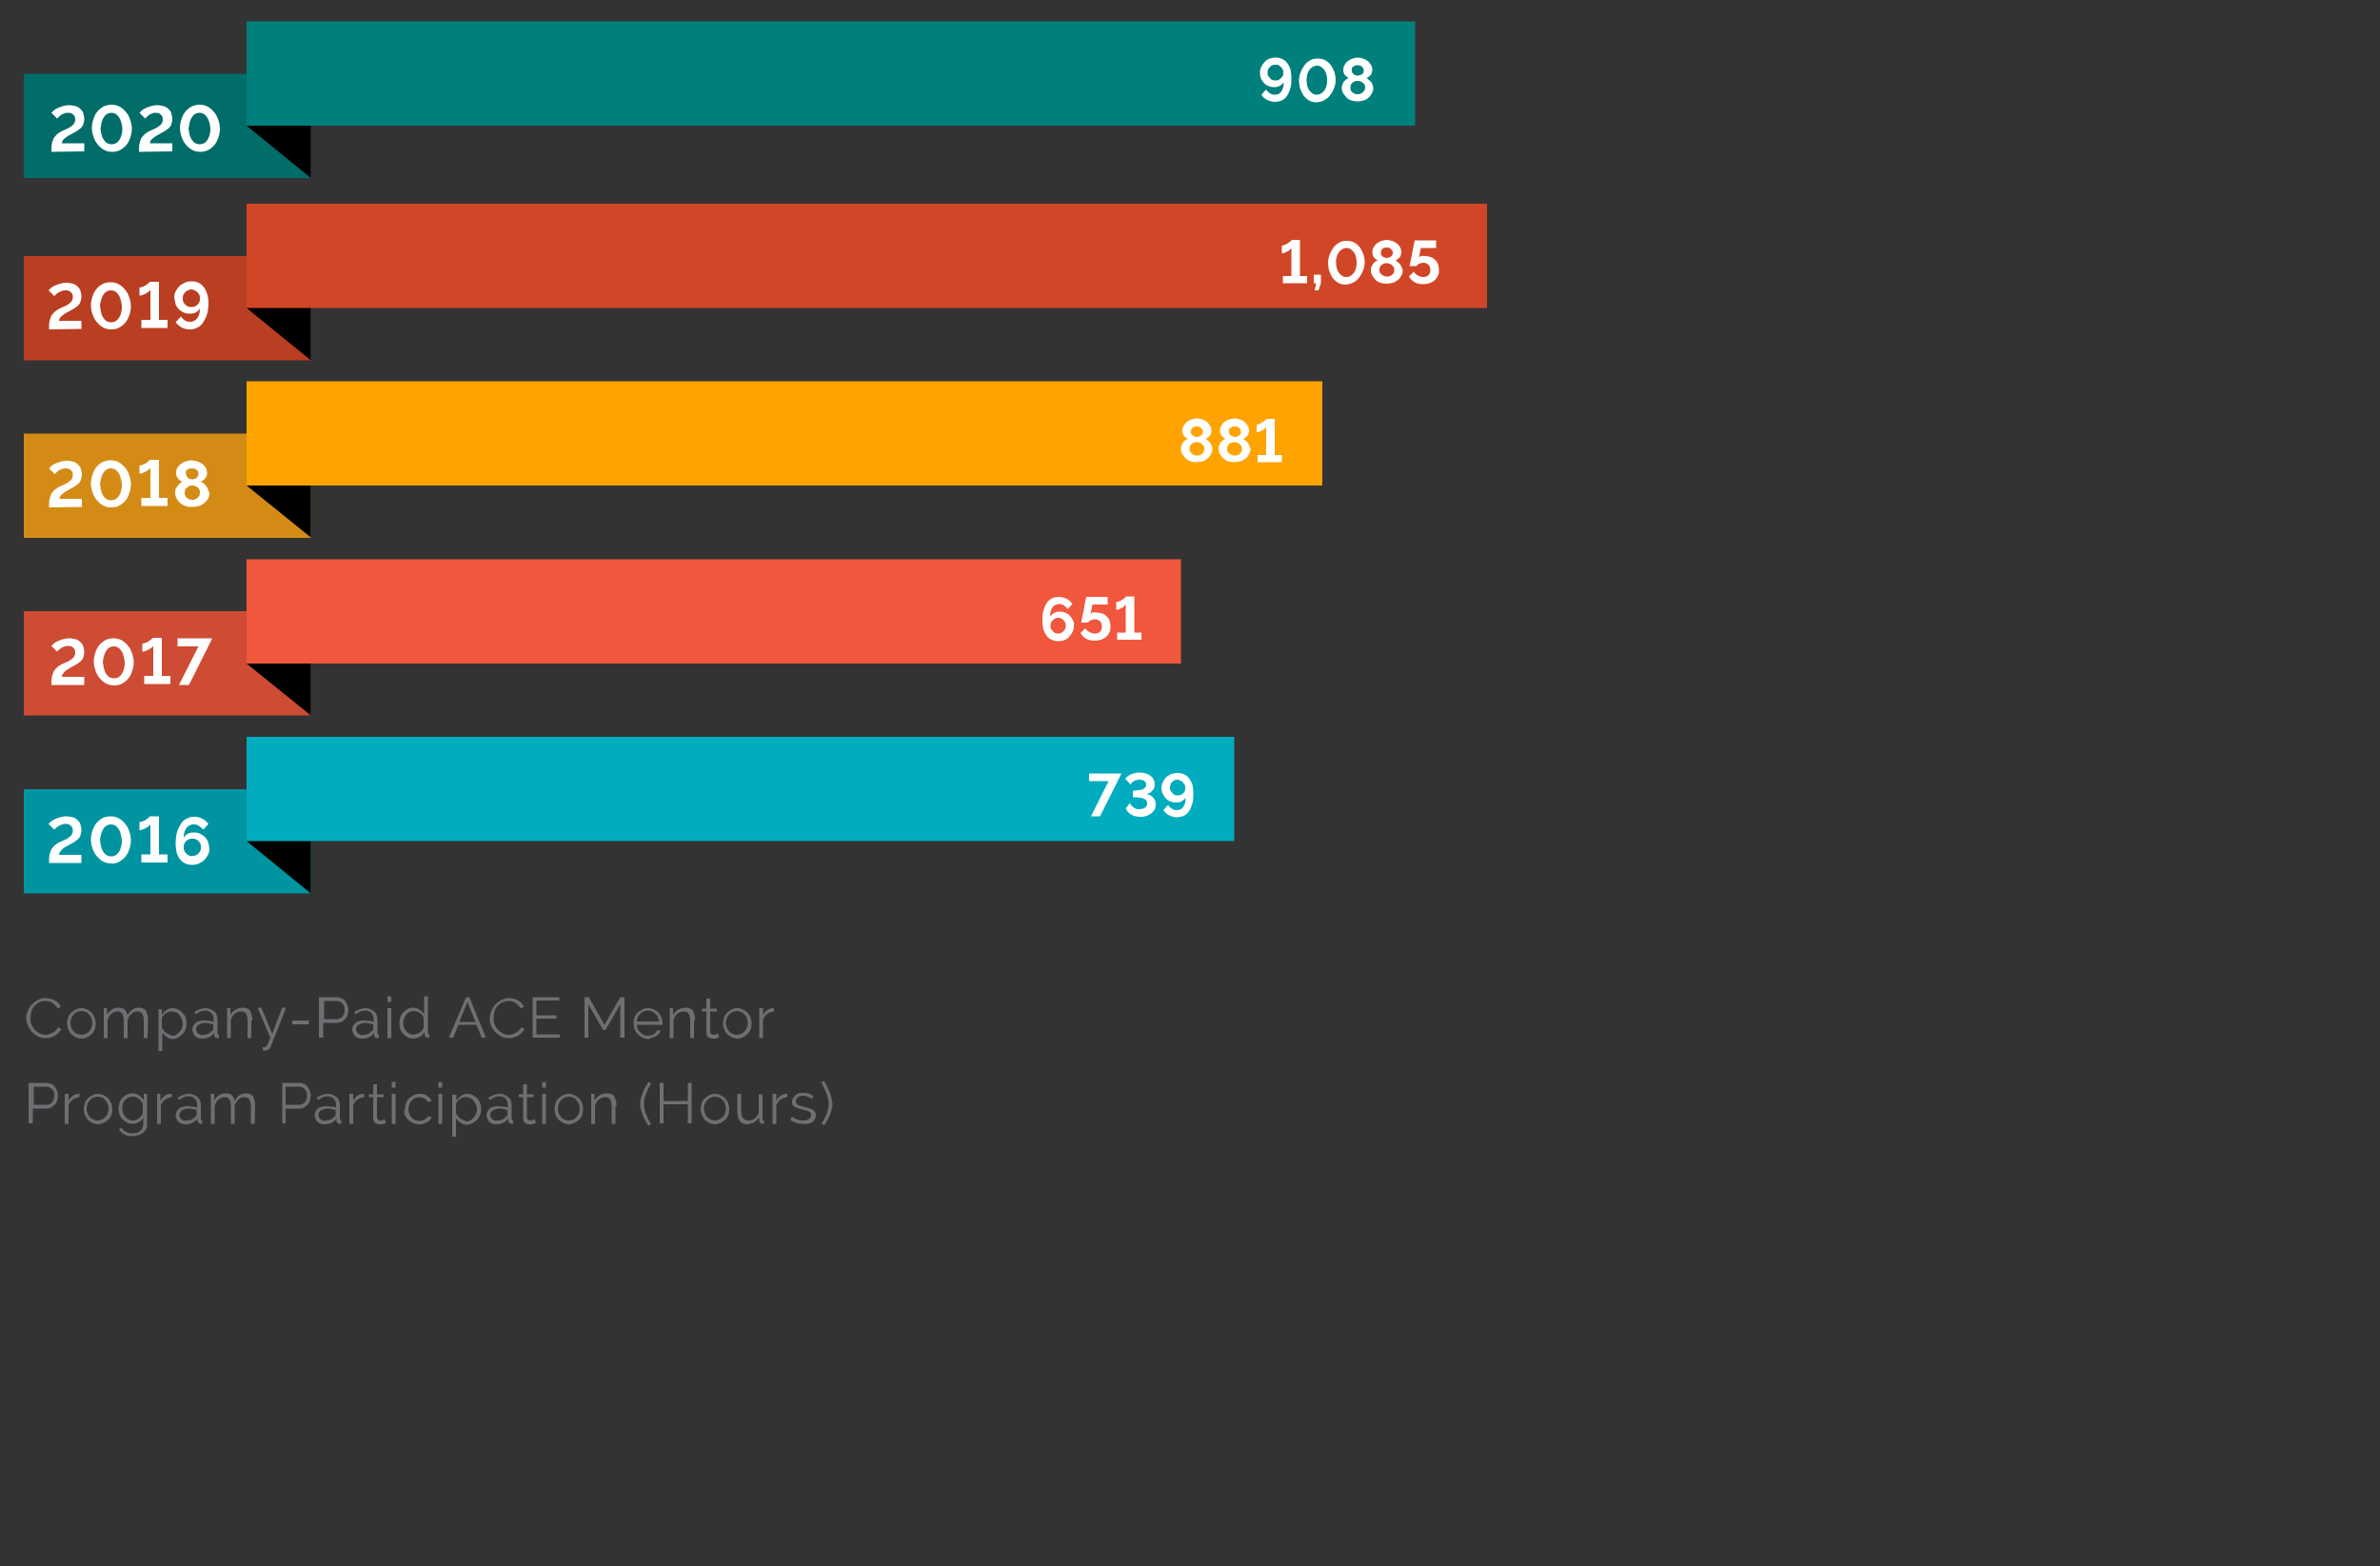 <?xml version="1.0" encoding="utf-8"?>
<!-- Generator: Adobe Illustrator 23.0.3, SVG Export Plug-In . SVG Version: 6.00 Build 0)  -->
<svg version="1.1" id="Layer_1" xmlns="http://www.w3.org/2000/svg" xmlns:xlink="http://www.w3.org/1999/xlink" x="0px" y="0px"
	 viewBox="0 0 500 329" style="enable-background:new 0 0 500 329;" xml:space="preserve">
<rect x="0" y="0" width="500" height="329" fill="#333333" stroke="none"/>
<style type="text/css">
	.st0{fill:#6E6E73;}
	.st1{fill:#0094A1;}
	.st2{fill:#00ACBD;}
	.st3{fill:#FFFFFF;}
	.st4{fill:#CE4B34;}
	.st5{fill:#F0573D;}
	.st6{fill:#BA3E21;}
	.st7{fill:#006D69;}
	.st8{fill:#D14627;}
	.st9{fill:#00807C;}
	.st10{fill:#D48B16;}
	.st11{fill:#FFA300;}
</style>
<path class="st0" d="M174.7,230.7c-0.1-0.4-0.2-0.8-0.4-1.2s-0.3-0.8-0.5-1.2c-0.2-0.4-0.4-0.8-0.7-1.2l-0.6,0.3
	c0.2,0.2,0.3,0.5,0.5,0.9s0.3,0.7,0.5,1.1s0.3,0.8,0.4,1.2c0.1,0.4,0.2,0.8,0.2,1.2c0,0.3,0,0.6-0.1,1c-0.1,0.3-0.2,0.7-0.3,1.1
	c-0.1,0.4-0.3,0.7-0.5,1.1s-0.4,0.7-0.6,1.1l0.6,0.3c0.5-0.8,0.9-1.5,1.2-2.3s0.5-1.5,0.5-2.3C174.8,231.5,174.7,231.1,174.7,230.7
	 M170.7,235.7c0.4-0.3,0.7-0.8,0.7-1.4c0-0.3-0.1-0.5-0.2-0.7s-0.3-0.3-0.5-0.5c-0.2-0.1-0.5-0.2-0.8-0.3c-0.3-0.1-0.7-0.2-1.1-0.3
	c-0.3-0.1-0.5-0.1-0.7-0.2s-0.4-0.1-0.5-0.2s-0.2-0.2-0.3-0.3c-0.1-0.1-0.1-0.2-0.1-0.4c0-0.2,0-0.4,0.1-0.5s0.2-0.3,0.3-0.4
	c0.1-0.1,0.3-0.2,0.5-0.2s0.4-0.1,0.6-0.1c0.4,0,0.7,0.1,1,0.2s0.6,0.3,0.8,0.5l0.4-0.5c-0.2-0.3-0.6-0.5-0.9-0.6
	c-0.4-0.2-0.8-0.2-1.3-0.2c-0.3,0-0.6,0-0.9,0.1s-0.5,0.2-0.7,0.4c-0.2,0.2-0.4,0.4-0.5,0.6s-0.2,0.5-0.2,0.8c0,0.2,0,0.5,0.1,0.6
	c0.1,0.2,0.2,0.3,0.4,0.4s0.4,0.2,0.7,0.3c0.3,0.1,0.6,0.2,0.9,0.3c0.3,0.1,0.6,0.1,0.8,0.2c0.2,0.1,0.4,0.1,0.6,0.2
	s0.3,0.2,0.4,0.3c0.1,0.1,0.1,0.3,0.1,0.4c0,0.4-0.2,0.7-0.5,0.9c-0.3,0.2-0.7,0.3-1.2,0.3c-0.4,0-0.8-0.1-1.2-0.2
	c-0.4-0.1-0.7-0.4-1.1-0.6l-0.4,0.6c0.3,0.3,0.7,0.5,1.2,0.7s0.9,0.2,1.4,0.2C169.7,236.2,170.3,236,170.7,235.7 M165.5,229.8
	c0,0-0.1,0-0.2,0c-0.4,0-0.9,0.1-1.3,0.4s-0.7,0.6-0.9,1.1v-1.5h-0.8v6.3h0.8v-3.9c0.2-0.5,0.5-0.9,0.9-1.2c0.4-0.3,0.9-0.4,1.4-0.5
	v-0.7L165.5,229.8L165.5,229.8z M158.4,235.8c0.5-0.3,0.8-0.6,1.1-1.1v0.7c0,0.2,0.1,0.4,0.2,0.5s0.3,0.2,0.5,0.2h0.1
	c0.1,0,0.1,0,0.2,0v-0.7c-0.2,0-0.3-0.1-0.3-0.3v-5.2h-0.8v3.9c-0.1,0.3-0.2,0.5-0.4,0.7c-0.2,0.2-0.3,0.4-0.5,0.5
	c-0.2,0.2-0.4,0.3-0.6,0.3c-0.2,0.1-0.5,0.1-0.7,0.1c-1,0-1.5-0.7-1.5-2.1v-3.5h-0.8v3.7c0,0.9,0.2,1.6,0.5,2s0.8,0.7,1.5,0.7
	C157.4,236.2,157.9,236,158.4,235.8 M148.1,231.9c0.1-0.3,0.3-0.6,0.5-0.8c0.2-0.2,0.4-0.4,0.7-0.5c0.3-0.1,0.6-0.2,0.9-0.2
	s0.6,0.1,0.9,0.2s0.5,0.3,0.7,0.5s0.4,0.5,0.5,0.8s0.2,0.6,0.2,1s-0.1,0.7-0.2,1s-0.3,0.6-0.5,0.8s-0.5,0.4-0.7,0.5
	c-0.3,0.1-0.6,0.2-0.9,0.2s-0.6-0.1-0.9-0.2s-0.5-0.3-0.7-0.5s-0.4-0.5-0.5-0.8s-0.2-0.6-0.2-1S147.9,232.3,148.1,231.9
	 M151.4,235.9c0.4-0.2,0.7-0.4,1-0.7c0.3-0.3,0.5-0.6,0.6-1c0.2-0.4,0.2-0.8,0.2-1.2c0-0.4-0.1-0.9-0.2-1.2s-0.4-0.7-0.6-1
	c-0.3-0.3-0.6-0.5-1-0.7s-0.8-0.3-1.2-0.3s-0.9,0.1-1.2,0.3c-0.4,0.2-0.7,0.4-1,0.7c-0.3,0.3-0.5,0.6-0.6,1s-0.2,0.8-0.2,1.2
	c0,0.4,0.1,0.8,0.2,1.2c0.2,0.4,0.4,0.7,0.6,1c0.3,0.3,0.6,0.5,1,0.7s0.8,0.3,1.2,0.3C150.6,236.2,151,236.1,151.4,235.9
	 M144.5,227.5v3.8h-5.1v-3.8h-0.8v8.5h0.8v-4h5.1v4h0.8v-8.5H144.5z M135,234.2c0.3,0.8,0.7,1.5,1.2,2.3l0.6-0.3
	c-0.5-0.7-0.8-1.5-1.1-2.2s-0.4-1.4-0.4-2c0-0.4,0-0.8,0.1-1.2c0.1-0.4,0.2-0.8,0.4-1.2c0.2-0.4,0.3-0.8,0.5-1.1
	c0.2-0.4,0.3-0.6,0.5-0.9l-0.6-0.3c-0.2,0.4-0.4,0.8-0.7,1.2c-0.2,0.4-0.4,0.8-0.5,1.2c-0.2,0.4-0.3,0.8-0.4,1.2
	c-0.1,0.4-0.1,0.8-0.1,1.2C134.5,232.7,134.7,233.4,135,234.2 M129.5,232.4c0-0.4,0-0.8-0.1-1.1s-0.2-0.6-0.3-0.9
	c-0.1-0.2-0.3-0.4-0.6-0.5c-0.2-0.1-0.5-0.2-0.9-0.2c-0.6,0-1.1,0.1-1.6,0.4s-0.8,0.6-1.1,1.1v-1.4h-0.7v6.3h0.8v-3.8
	c0.1-0.3,0.2-0.5,0.3-0.7s0.3-0.4,0.5-0.6s0.4-0.3,0.7-0.4c0.2-0.1,0.5-0.1,0.7-0.1c0.5,0,0.8,0.2,1,0.5s0.3,0.9,0.3,1.6v3.5h0.8
	v-3.7L129.5,232.4L129.5,232.4z M117.4,231.9c0.1-0.3,0.3-0.6,0.5-0.8c0.2-0.2,0.4-0.4,0.7-0.5s0.6-0.2,0.9-0.2
	c0.3,0,0.6,0.1,0.9,0.2s0.5,0.3,0.7,0.5s0.4,0.5,0.5,0.8s0.2,0.6,0.2,1s-0.1,0.7-0.2,1c-0.1,0.3-0.3,0.6-0.5,0.8s-0.4,0.4-0.7,0.5
	s-0.6,0.2-0.9,0.2c-0.3,0-0.6-0.1-0.9-0.2c-0.3-0.1-0.5-0.3-0.7-0.5s-0.4-0.5-0.5-0.8s-0.2-0.6-0.2-1S117.2,232.3,117.4,231.9
	 M120.7,235.9c0.4-0.2,0.7-0.4,1-0.7c0.3-0.3,0.5-0.6,0.6-1s0.2-0.8,0.2-1.2c0-0.4-0.1-0.9-0.2-1.2c-0.2-0.4-0.4-0.7-0.6-1
	c-0.3-0.3-0.6-0.5-1-0.7s-0.8-0.3-1.2-0.3s-0.9,0.1-1.2,0.3c-0.4,0.2-0.7,0.4-1,0.7c-0.3,0.3-0.5,0.6-0.6,1s-0.2,0.8-0.2,1.2
	c0,0.4,0.1,0.8,0.2,1.2s0.4,0.7,0.6,1c0.3,0.3,0.6,0.5,1,0.7s0.8,0.3,1.2,0.3S120.3,236.1,120.7,235.9 M114.7,227.3h-0.8v1.2h0.8
	V227.3z M114.7,229.8h-0.8v6.3h0.8V229.8z M112.3,235.1c0,0-0.2,0.1-0.3,0.2c-0.2,0.1-0.4,0.1-0.6,0.1c-0.2,0-0.4-0.1-0.5-0.2
	s-0.2-0.3-0.2-0.5v-4.2h1.4v-0.6h-1.4v-2.1h-0.8v2.1H109v0.6h0.9v4.5c0,0.2,0,0.4,0.1,0.5s0.2,0.3,0.3,0.4s0.3,0.2,0.4,0.2
	c0.2,0,0.3,0.1,0.5,0.1s0.3,0,0.5,0s0.3-0.1,0.4-0.1c0.1,0,0.2-0.1,0.3-0.1s0.2-0.1,0.2-0.1L112.3,235.1z M103.9,235.4
	c-0.2-0.1-0.3-0.2-0.5-0.3c-0.1-0.1-0.2-0.3-0.3-0.4c-0.1-0.2-0.1-0.3-0.1-0.5c0-0.4,0.2-0.7,0.5-0.9c0.4-0.2,0.8-0.4,1.4-0.4
	c0.3,0,0.6,0,0.9,0.1c0.3,0.1,0.6,0.1,0.8,0.2v1c0,0.1,0,0.2-0.1,0.2c0,0.1-0.1,0.2-0.2,0.2c-0.2,0.3-0.5,0.5-0.8,0.6
	c-0.4,0.2-0.7,0.2-1.2,0.2C104.3,235.5,104.1,235.5,103.9,235.4 M105.7,235.9c0.4-0.2,0.8-0.5,1.1-0.9v0.5c0,0.2,0.1,0.3,0.2,0.4
	c0.1,0.1,0.3,0.2,0.5,0.2c0.1,0,0.2,0,0.3,0v-0.7c-0.2,0-0.3-0.1-0.3-0.3v-2.8c0-0.8-0.2-1.4-0.7-1.8s-1.1-0.7-1.8-0.7
	c-0.8,0-1.5,0.3-2.4,0.8l0.3,0.5c0.3-0.2,0.7-0.4,1-0.6c0.3-0.1,0.7-0.2,1-0.2c0.6,0,1,0.2,1.3,0.5s0.5,0.8,0.5,1.3v0.6
	c-0.3-0.1-0.5-0.2-0.9-0.2s-0.7-0.1-1-0.1c-0.4,0-0.7,0-1.1,0.1c-0.3,0.1-0.6,0.2-0.8,0.4c-0.2,0.2-0.4,0.4-0.5,0.6
	s-0.2,0.5-0.2,0.8s0.1,0.5,0.2,0.8c0.1,0.2,0.2,0.4,0.4,0.6s0.4,0.3,0.7,0.4s0.5,0.1,0.8,0.1C104.8,236.2,105.3,236.1,105.7,235.9
	 M97.3,235.3c-0.2-0.1-0.4-0.2-0.6-0.3c-0.2-0.1-0.4-0.3-0.5-0.5s-0.3-0.4-0.4-0.6V232c0-0.2,0.1-0.4,0.3-0.6
	c0.1-0.2,0.3-0.4,0.5-0.5s0.4-0.3,0.6-0.3c0.2-0.1,0.4-0.1,0.7-0.1s0.6,0.1,0.9,0.2c0.3,0.1,0.5,0.3,0.7,0.6
	c0.2,0.2,0.4,0.5,0.5,0.8s0.2,0.6,0.2,1c0,0.3-0.1,0.6-0.2,0.9c-0.1,0.3-0.3,0.6-0.5,0.8s-0.4,0.4-0.7,0.6c-0.3,0.1-0.6,0.2-0.9,0.2
	C97.8,235.4,97.6,235.4,97.3,235.3 M99.4,235.9c0.3-0.2,0.6-0.4,0.9-0.7c0.3-0.3,0.4-0.6,0.6-1c0.1-0.4,0.2-0.8,0.2-1.2
	c0-0.4-0.1-0.8-0.2-1.2c-0.1-0.4-0.4-0.7-0.6-1c-0.3-0.3-0.6-0.5-0.9-0.7c-0.4-0.2-0.8-0.3-1.2-0.3c-0.5,0-0.9,0.1-1.3,0.4
	c-0.4,0.2-0.7,0.6-1,1V230H95v8.8h0.8v-3.9c0.2,0.4,0.6,0.7,1,1s0.9,0.4,1.4,0.4C98.7,236.2,99,236.1,99.4,235.9 M92.9,227.3h-0.8
	v1.2h0.8V227.3z M92.9,229.8h-0.8v6.3h0.8V229.8z M85,234.2c0.2,0.4,0.4,0.7,0.7,1s0.6,0.5,1,0.7s0.8,0.3,1.3,0.3
	c0.3,0,0.6,0,0.9-0.1c0.3-0.1,0.5-0.2,0.8-0.3c0.2-0.1,0.4-0.3,0.6-0.5c0.2-0.2,0.3-0.4,0.4-0.6l-0.8-0.2c0,0.1-0.1,0.3-0.3,0.4
	s-0.3,0.2-0.4,0.3c-0.2,0.1-0.4,0.2-0.5,0.2c-0.2,0.1-0.4,0.1-0.6,0.1c-0.3,0-0.6-0.1-0.9-0.2c-0.3-0.1-0.5-0.3-0.7-0.5
	s-0.4-0.5-0.5-0.8s-0.2-0.6-0.2-1s0.1-0.7,0.2-1c0.1-0.3,0.3-0.6,0.5-0.8c0.2-0.2,0.4-0.4,0.7-0.5s0.6-0.2,0.9-0.2
	c0.4,0,0.7,0.1,1.1,0.3c0.3,0.2,0.6,0.4,0.7,0.8l0.8-0.3c-0.2-0.5-0.6-0.8-1-1.1s-1-0.4-1.5-0.4s-0.9,0.1-1.3,0.3s-0.7,0.4-1,0.7
	c-0.3,0.3-0.5,0.6-0.6,1c-0.2,0.4-0.2,0.8-0.2,1.2C84.8,233.3,84.9,233.8,85,234.2 M83.1,227.3h-0.8v1.2h0.8V227.3z M83.1,229.8
	h-0.8v6.3h0.8V229.8z M80.8,235.1c0,0-0.2,0.1-0.3,0.2c-0.2,0.1-0.4,0.1-0.6,0.1c-0.2,0-0.4-0.1-0.5-0.2s-0.2-0.3-0.2-0.5v-4.2h1.4
	v-0.6h-1.4v-2.1h-0.8v2.1h-0.9v0.6h0.9v4.5c0,0.2,0,0.4,0.1,0.5c0.1,0.2,0.2,0.3,0.3,0.4s0.3,0.2,0.4,0.2c0.2,0,0.3,0.1,0.5,0.1
	s0.3,0,0.5,0s0.3-0.1,0.4-0.1s0.2-0.1,0.3-0.1s0.2-0.1,0.2-0.1L80.8,235.1z M76.6,229.8c0,0-0.1,0-0.2,0c-0.4,0-0.9,0.1-1.3,0.4
	s-0.7,0.6-0.9,1.1v-1.5h-0.8v6.3h0.8v-3.9c0.2-0.5,0.5-0.9,0.9-1.2s0.9-0.4,1.4-0.5v-0.7L76.6,229.8L76.6,229.8z M67.8,235.4
	c-0.2-0.1-0.3-0.2-0.5-0.3c-0.1-0.1-0.2-0.3-0.3-0.4c-0.1-0.2-0.1-0.3-0.1-0.5c0-0.4,0.2-0.7,0.5-0.9c0.4-0.2,0.8-0.4,1.4-0.4
	c0.3,0,0.6,0,0.9,0.1c0.3,0.1,0.6,0.1,0.8,0.2v1c0,0.1,0,0.2-0.1,0.2c0,0.1-0.1,0.2-0.2,0.2c-0.2,0.3-0.5,0.5-0.8,0.6
	c-0.4,0.2-0.7,0.2-1.2,0.2C68.2,235.5,68,235.5,67.8,235.4 M69.6,235.9c0.4-0.2,0.8-0.5,1.1-0.9v0.5c0,0.2,0.1,0.3,0.2,0.4
	c0.1,0.1,0.3,0.2,0.5,0.2c0.1,0,0.2,0,0.3,0v-0.7c-0.2,0-0.3-0.1-0.3-0.3v-2.8c0-0.8-0.2-1.4-0.7-1.8s-1.1-0.7-1.8-0.7
	c-0.8,0-1.5,0.3-2.4,0.8l0.3,0.5c0.3-0.2,0.7-0.4,1-0.6c0.3-0.1,0.7-0.2,1-0.2c0.6,0,1,0.2,1.3,0.5s0.5,0.8,0.5,1.3v0.6
	c-0.3-0.1-0.5-0.2-0.9-0.2s-0.7-0.1-1-0.1c-0.4,0-0.7,0-1.1,0.1c-0.3,0.1-0.6,0.2-0.8,0.4c-0.2,0.2-0.4,0.4-0.5,0.6
	s-0.2,0.5-0.2,0.8s0.1,0.5,0.2,0.8c0.1,0.2,0.2,0.4,0.4,0.6s0.4,0.3,0.7,0.4s0.5,0.1,0.8,0.1C68.7,236.2,69.2,236.1,69.6,235.9
	 M60,228.3h2.7c0.2,0,0.5,0,0.7,0.1s0.4,0.2,0.6,0.4c0.2,0.2,0.3,0.4,0.4,0.6c0.1,0.2,0.1,0.5,0.1,0.8s0,0.5-0.1,0.7
	s-0.2,0.4-0.3,0.6s-0.3,0.3-0.5,0.4s-0.4,0.2-0.7,0.2H60V228.3z M60,236v-3.1h2.8c0.4,0,0.7-0.1,1-0.2s0.6-0.4,0.8-0.6
	s0.4-0.5,0.5-0.9c0.1-0.3,0.2-0.7,0.2-1s-0.1-0.7-0.2-1c-0.1-0.3-0.3-0.6-0.5-0.9s-0.5-0.5-0.8-0.6c-0.3-0.2-0.6-0.2-1-0.2h-3.5v8.5
	L60,236L60,236z M53.6,232.4c0-0.4,0-0.8-0.1-1.1c-0.1-0.3-0.2-0.6-0.3-0.9c-0.1-0.2-0.3-0.4-0.6-0.5c-0.2-0.1-0.5-0.2-0.9-0.2
	c-1,0-1.8,0.5-2.4,1.6c-0.1-0.5-0.3-0.9-0.6-1.2c-0.3-0.3-0.7-0.4-1.3-0.4c-0.5,0-1,0.1-1.4,0.4s-0.8,0.6-1,1.1v-1.4h-0.7v6.3h0.8
	v-3.8c0.2-0.5,0.4-1,0.8-1.3s0.8-0.5,1.3-0.5s0.8,0.2,1,0.5s0.3,0.9,0.3,1.6v3.5h0.8v-3.8c0.1-0.3,0.2-0.5,0.3-0.7s0.3-0.4,0.5-0.6
	s0.4-0.3,0.6-0.4c0.2-0.1,0.4-0.1,0.7-0.1c0.5,0,0.8,0.2,1,0.5s0.3,0.9,0.3,1.6v3.5h0.8L53.6,232.4L53.6,232.4z M38.6,235.4
	c-0.2-0.1-0.3-0.2-0.5-0.3s-0.2-0.3-0.3-0.4s-0.1-0.3-0.1-0.5c0-0.4,0.2-0.7,0.5-0.9c0.4-0.2,0.8-0.4,1.4-0.4c0.3,0,0.6,0,0.9,0.1
	s0.6,0.1,0.8,0.2v1c0,0.1,0,0.2-0.1,0.2c0,0.1-0.1,0.2-0.2,0.2c-0.2,0.3-0.5,0.5-0.8,0.6c-0.4,0.2-0.7,0.2-1.2,0.2
	C39,235.5,38.8,235.5,38.6,235.4 M40.4,235.9c0.4-0.2,0.8-0.5,1.1-0.9v0.5c0,0.2,0.1,0.3,0.2,0.4c0.1,0.1,0.3,0.2,0.5,0.2
	c0.1,0,0.2,0,0.3,0v-0.7c-0.2,0-0.3-0.1-0.3-0.3v-2.8c0-0.8-0.2-1.4-0.7-1.8c-0.4-0.4-1.1-0.7-1.8-0.7c-0.8,0-1.5,0.3-2.4,0.8
	l0.3,0.5c0.3-0.2,0.7-0.4,1-0.6c0.3-0.1,0.7-0.2,1-0.2c0.6,0,1,0.2,1.3,0.5s0.5,0.8,0.5,1.3v0.6c-0.3-0.1-0.5-0.2-0.9-0.2
	s-0.7-0.1-1-0.1c-0.4,0-0.7,0-1.1,0.1c-0.3,0.1-0.6,0.2-0.8,0.4c-0.2,0.2-0.4,0.4-0.5,0.6s-0.2,0.5-0.2,0.8s0.1,0.5,0.2,0.8
	c0.1,0.2,0.2,0.4,0.4,0.6s0.4,0.3,0.7,0.4s0.5,0.1,0.8,0.1C39.5,236.2,40,236.1,40.4,235.9 M36.1,229.8c0,0-0.1,0-0.2,0
	c-0.4,0-0.9,0.1-1.3,0.4s-0.7,0.6-0.9,1.1v-1.5H33v6.3h0.8v-3.9c0.2-0.5,0.5-0.9,0.9-1.2c0.4-0.3,0.9-0.4,1.4-0.5L36.1,229.8
	L36.1,229.8z M27.1,235.2c-0.3-0.1-0.5-0.3-0.7-0.5s-0.4-0.5-0.5-0.8s-0.2-0.6-0.2-1c0-0.3,0-0.6,0.1-0.9s0.2-0.6,0.4-0.8
	c0.2-0.2,0.4-0.4,0.7-0.6c0.3-0.1,0.6-0.2,0.9-0.2c0.2,0,0.4,0,0.7,0.1c0.2,0.1,0.4,0.2,0.6,0.3s0.4,0.3,0.5,0.5
	c0.2,0.2,0.3,0.4,0.4,0.6v1.9c0,0.2-0.1,0.4-0.3,0.6c-0.1,0.2-0.3,0.4-0.5,0.5s-0.4,0.3-0.6,0.4c-0.2,0.1-0.5,0.1-0.7,0.1
	C27.7,235.4,27.4,235.4,27.1,235.2 M29.1,235.8c0.4-0.2,0.7-0.5,1-0.9v1.2c0,0.3-0.1,0.6-0.2,0.9c-0.1,0.3-0.3,0.5-0.5,0.6
	c-0.2,0.2-0.4,0.3-0.7,0.4s-0.6,0.1-0.9,0.1c-0.5,0-0.9-0.1-1.3-0.3c-0.4-0.2-0.7-0.5-1-0.9l-0.5,0.4c0.3,0.4,0.6,0.8,1.1,1
	c0.4,0.3,1,0.4,1.7,0.4c0.4,0,0.8-0.1,1.2-0.2s0.7-0.3,1-0.5s0.5-0.5,0.7-0.8s0.2-0.7,0.2-1.1v-6.3h-0.7v1.3c-0.3-0.4-0.6-0.7-1-1
	s-0.9-0.4-1.4-0.4c-0.4,0-0.8,0.1-1.2,0.3s-0.7,0.4-0.9,0.7c-0.3,0.3-0.5,0.6-0.6,1s-0.2,0.8-0.2,1.2c0,0.4,0.1,0.8,0.2,1.2
	c0.1,0.4,0.3,0.7,0.6,1s0.6,0.5,0.9,0.7c0.4,0.2,0.8,0.3,1.2,0.3C28.2,236.1,28.7,236,29.1,235.8 M18.4,231.9
	c0.1-0.3,0.3-0.6,0.5-0.8c0.2-0.2,0.4-0.4,0.7-0.5s0.6-0.2,0.9-0.2s0.6,0.1,0.9,0.2s0.5,0.3,0.7,0.5s0.4,0.5,0.5,0.8s0.2,0.6,0.2,1
	s-0.1,0.7-0.2,1c-0.1,0.3-0.3,0.6-0.5,0.8c-0.2,0.2-0.4,0.4-0.7,0.5s-0.6,0.2-0.9,0.2s-0.6-0.1-0.9-0.2c-0.3-0.1-0.5-0.3-0.7-0.5
	s-0.4-0.5-0.5-0.8s-0.2-0.6-0.2-1S18.3,232.3,18.4,231.9 M21.8,235.9c0.4-0.2,0.7-0.4,1-0.7c0.3-0.3,0.5-0.6,0.6-1
	c0.2-0.4,0.2-0.8,0.2-1.2c0-0.4-0.1-0.9-0.2-1.2c-0.2-0.4-0.4-0.7-0.6-1c-0.3-0.3-0.6-0.5-1-0.7s-0.8-0.3-1.2-0.3s-0.9,0.1-1.2,0.3
	c-0.4,0.2-0.7,0.4-1,0.7c-0.3,0.3-0.5,0.6-0.6,1s-0.2,0.8-0.2,1.2c0,0.4,0.1,0.8,0.2,1.2c0.2,0.4,0.4,0.7,0.6,1
	c0.3,0.3,0.6,0.5,1,0.7s0.8,0.3,1.2,0.3S21.4,236.1,21.8,235.9 M16.8,229.8c0,0-0.1,0-0.2,0c-0.4,0-0.9,0.1-1.3,0.4
	s-0.7,0.6-0.9,1.1v-1.5h-0.8v6.3h0.8v-3.9c0.2-0.5,0.5-0.9,0.9-1.2c0.4-0.3,0.9-0.4,1.4-0.5v-0.7L16.8,229.8L16.8,229.8z M6.9,228.3
	h2.7c0.2,0,0.5,0,0.7,0.1s0.4,0.2,0.6,0.4s0.3,0.4,0.4,0.6c0.1,0.2,0.1,0.5,0.1,0.8s0,0.5-0.1,0.7s-0.2,0.4-0.3,0.6
	c-0.1,0.2-0.3,0.3-0.5,0.4s-0.4,0.2-0.7,0.2H7.1v-3.8L6.9,228.3L6.9,228.3z M6.9,236v-3.1h2.8c0.4,0,0.7-0.1,1-0.2
	c0.3-0.2,0.6-0.4,0.8-0.6s0.4-0.5,0.5-0.9s0.2-0.7,0.2-1s-0.1-0.7-0.2-1c-0.1-0.3-0.3-0.6-0.5-0.9s-0.5-0.5-0.8-0.6s-0.6-0.2-1-0.2
	H6v8.5L6.9,236L6.9,236z"/>
<path class="st0" d="M162.7,211.8c0,0-0.1,0-0.2,0c-0.4,0-0.9,0.1-1.3,0.4s-0.7,0.6-0.9,1.1v-1.5h-0.8v6.3h0.8v-3.9
	c0.2-0.5,0.5-0.9,0.9-1.2c0.4-0.3,0.9-0.4,1.4-0.5v-0.7L162.7,211.8L162.7,211.8z M152.7,213.9c0.1-0.3,0.3-0.6,0.5-0.8
	c0.2-0.2,0.4-0.4,0.7-0.5c0.3-0.1,0.6-0.2,0.9-0.2s0.6,0.1,0.9,0.2s0.5,0.3,0.7,0.5s0.4,0.5,0.5,0.8s0.2,0.6,0.2,1s-0.1,0.7-0.2,1
	s-0.3,0.6-0.5,0.8c-0.2,0.2-0.5,0.4-0.7,0.5c-0.3,0.1-0.6,0.2-0.9,0.2s-0.6-0.1-0.9-0.2s-0.5-0.3-0.7-0.5s-0.4-0.5-0.5-0.8
	s-0.2-0.6-0.2-1S152.6,214.3,152.7,213.9 M156.1,217.9c0.4-0.2,0.7-0.4,1-0.7c0.3-0.3,0.5-0.6,0.6-1c0.2-0.4,0.2-0.8,0.2-1.2
	c0-0.4-0.1-0.9-0.2-1.2s-0.4-0.7-0.6-1c-0.3-0.3-0.6-0.5-1-0.7s-0.8-0.3-1.2-0.3s-0.9,0.1-1.2,0.3s-0.7,0.4-1,0.7
	c-0.3,0.3-0.5,0.6-0.6,1s-0.2,0.8-0.2,1.2c0,0.4,0.1,0.8,0.2,1.2c0.2,0.4,0.4,0.7,0.6,1c0.3,0.3,0.6,0.5,1,0.7s0.8,0.3,1.2,0.3
	S155.7,218.1,156.1,217.9 M150.8,217.1c0,0-0.2,0.1-0.3,0.2c-0.2,0.1-0.4,0.1-0.6,0.1s-0.4-0.1-0.5-0.2s-0.2-0.3-0.2-0.5v-4.2h1.4
	v-0.6h-1.4v-2.1h-0.8v2.1h-0.9v0.6h0.9v4.5c0,0.2,0,0.4,0.1,0.5c0.1,0.2,0.2,0.3,0.3,0.4c0.1,0.1,0.3,0.2,0.4,0.2s0.3,0.1,0.5,0.1
	s0.3,0,0.5,0s0.3-0.1,0.4-0.1s0.2-0.1,0.3-0.1s0.2-0.1,0.2-0.1L150.8,217.1z M146,214.4c0-0.4,0-0.8-0.1-1.1s-0.2-0.6-0.3-0.9
	c-0.1-0.2-0.3-0.4-0.6-0.5c-0.2-0.1-0.5-0.2-0.9-0.2c-0.6,0-1.1,0.1-1.6,0.4s-0.8,0.6-1.1,1.1v-1.4h-0.7v6.3h0.8v-3.8
	c0.1-0.3,0.2-0.5,0.3-0.7s0.3-0.4,0.5-0.6s0.4-0.3,0.7-0.4c0.2-0.1,0.5-0.1,0.7-0.1c0.5,0,0.8,0.2,1,0.5s0.3,0.9,0.3,1.6v3.5h0.8
	v-3.7L146,214.4L146,214.4z M133.8,214.6c0-0.3,0.1-0.6,0.2-0.9c0.1-0.3,0.3-0.5,0.5-0.7s0.4-0.4,0.7-0.5s0.6-0.2,0.9-0.2
	s0.6,0.1,0.9,0.2s0.5,0.3,0.7,0.5s0.4,0.4,0.5,0.7c0.1,0.3,0.2,0.6,0.2,0.9H133.8z M137,218c0.3-0.1,0.5-0.2,0.8-0.3
	c0.2-0.1,0.4-0.3,0.6-0.5c0.2-0.2,0.3-0.4,0.4-0.6l-0.7-0.2c-0.1,0.2-0.2,0.3-0.3,0.5c-0.1,0.1-0.3,0.3-0.5,0.4s-0.4,0.2-0.6,0.2
	s-0.4,0.1-0.6,0.1c-0.3,0-0.6-0.1-0.9-0.2c-0.3-0.1-0.5-0.3-0.7-0.5s-0.4-0.5-0.5-0.7c-0.1-0.3-0.2-0.6-0.2-0.9h5.4v-0.1V215
	c0-0.4-0.1-0.8-0.2-1.2c-0.2-0.4-0.4-0.7-0.6-1c-0.3-0.3-0.6-0.5-1-0.7s-0.8-0.3-1.3-0.3c-0.4,0-0.9,0.1-1.2,0.3s-0.7,0.4-1,0.7
	c-0.3,0.3-0.5,0.6-0.6,1c-0.2,0.4-0.2,0.8-0.2,1.2c0,0.4,0.1,0.9,0.2,1.3c0.2,0.4,0.4,0.7,0.7,1s0.6,0.5,1,0.7s0.8,0.3,1.3,0.3
	C136.4,218.2,136.7,218.1,137,218 M131.2,218v-8.5h-0.9l-3.3,5.8l-3.3-5.8h-0.9v8.5h0.8v-7l3.1,5.4h0.5l3.1-5.4v7H131.2z
	 M112.7,217.3V214h4.2v-0.7h-4.2v-3.1h4.8v-0.7h-5.6v8.5h5.7v-0.7L112.7,217.3L112.7,217.3z M103.1,215.3c0.2,0.5,0.5,1,0.8,1.4
	c0.4,0.4,0.8,0.7,1.3,1s1,0.4,1.6,0.4c0.3,0,0.7,0,1-0.1s0.7-0.2,1-0.4s0.6-0.4,0.8-0.6s0.4-0.5,0.6-0.8l-0.7-0.4
	c-0.1,0.3-0.3,0.5-0.5,0.7s-0.4,0.4-0.7,0.5c-0.2,0.1-0.5,0.2-0.7,0.3c-0.3,0.1-0.5,0.1-0.7,0.1c-0.5,0-0.9-0.1-1.3-0.3
	c-0.4-0.2-0.7-0.5-1-0.8s-0.5-0.7-0.7-1.1s-0.2-0.9-0.2-1.4c0-0.4,0.1-0.9,0.2-1.3c0.1-0.4,0.3-0.8,0.6-1.1s0.6-0.6,1-0.8
	c0.4-0.2,0.8-0.3,1.4-0.3c0.2,0,0.5,0,0.7,0.1s0.5,0.1,0.7,0.3s0.4,0.3,0.6,0.5c0.2,0.2,0.4,0.4,0.5,0.7l0.7-0.4
	c-0.3-0.6-0.7-1-1.2-1.3s-1.2-0.5-1.9-0.5c-0.6,0-1.2,0.1-1.7,0.4s-0.9,0.6-1.3,1c-0.3,0.4-0.6,0.9-0.8,1.4s-0.3,1-0.3,1.5
	C102.8,214.3,102.9,214.8,103.1,215.3 M96.5,214.7l1.7-4.2l1.7,4.2H96.5z M94.3,218h0.9l1.1-2.7h3.8l1.1,2.7h0.9l-3.5-8.5h-0.7
	L94.3,218z M86.1,217.2c-0.3-0.1-0.5-0.3-0.7-0.5s-0.4-0.5-0.5-0.8s-0.2-0.6-0.2-1c0-0.3,0.1-0.6,0.2-0.9c0.1-0.3,0.3-0.6,0.4-0.8
	s0.4-0.4,0.7-0.6c0.3-0.1,0.6-0.2,0.9-0.2c0.2,0,0.4,0,0.7,0.1c0.2,0.1,0.4,0.2,0.6,0.3c0.2,0.1,0.4,0.3,0.5,0.5
	c0.2,0.2,0.3,0.4,0.3,0.6v1.9c0,0.2-0.1,0.4-0.3,0.6c-0.1,0.2-0.3,0.4-0.5,0.5s-0.4,0.2-0.6,0.3c-0.2,0.1-0.4,0.1-0.6,0.1
	C86.7,217.4,86.4,217.4,86.1,217.2 M88.2,217.8c0.4-0.2,0.8-0.6,1-1v0.6c0,0.2,0.1,0.3,0.2,0.4c0.1,0.1,0.3,0.2,0.5,0.2
	c0.1,0,0.2,0,0.3,0v-0.7c-0.2,0-0.3-0.1-0.3-0.3v-7.7h-0.8v3.8c-0.2-0.4-0.6-0.7-1-1s-0.9-0.4-1.4-0.4c-0.4,0-0.8,0.1-1.1,0.3
	c-0.3,0.2-0.6,0.4-0.9,0.7c-0.3,0.3-0.4,0.6-0.6,1c-0.1,0.4-0.2,0.8-0.2,1.3c0,0.4,0.1,0.8,0.2,1.2s0.4,0.7,0.6,1
	c0.3,0.3,0.6,0.5,0.9,0.7c0.4,0.2,0.8,0.3,1.2,0.3C87.3,218.2,87.8,218,88.2,217.8 M82.2,209.3h-0.8v1.2h0.8V209.3z M82.2,211.8
	h-0.8v6.3h0.8V211.8z M75.7,217.4c-0.2-0.1-0.3-0.2-0.5-0.3c-0.1-0.1-0.2-0.3-0.3-0.4c-0.1-0.2-0.1-0.3-0.1-0.5
	c0-0.4,0.2-0.7,0.5-0.9c0.4-0.2,0.8-0.4,1.4-0.4c0.3,0,0.6,0,0.9,0.1s0.6,0.1,0.8,0.2v1c0,0.1,0,0.2-0.1,0.2c0,0.1-0.1,0.2-0.2,0.2
	c-0.2,0.3-0.5,0.5-0.8,0.6c-0.4,0.2-0.7,0.2-1.2,0.2C76.1,217.5,75.9,217.5,75.7,217.4 M77.5,217.9c0.4-0.2,0.8-0.5,1.1-0.9v0.5
	c0,0.2,0.1,0.3,0.2,0.4c0.1,0.1,0.3,0.2,0.5,0.2c0.1,0,0.2,0,0.3,0v-0.7c-0.2,0-0.3-0.1-0.3-0.3v-2.8c0-0.8-0.2-1.4-0.7-1.8
	s-1.1-0.7-1.8-0.7c-0.8,0-1.5,0.3-2.4,0.8l0.3,0.5c0.3-0.2,0.7-0.4,1-0.6c0.3-0.1,0.7-0.2,1-0.2c0.6,0,1,0.2,1.3,0.5
	s0.5,0.8,0.5,1.3v0.6c-0.3-0.1-0.5-0.2-0.9-0.2s-0.7-0.1-1-0.1c-0.4,0-0.7,0-1.1,0.1s-0.6,0.2-0.8,0.4s-0.4,0.4-0.5,0.6
	S74,216,74,216.3s0.1,0.5,0.2,0.8c0.1,0.2,0.2,0.4,0.4,0.6s0.4,0.3,0.7,0.4s0.5,0.1,0.8,0.1C76.6,218.2,77.1,218.1,77.5,217.9
	 M67.9,210.3h2.7c0.2,0,0.5,0,0.7,0.1s0.4,0.2,0.6,0.4c0.2,0.2,0.3,0.4,0.4,0.6c0.1,0.2,0.1,0.5,0.1,0.8s0,0.5-0.1,0.7
	s-0.2,0.4-0.3,0.6s-0.3,0.3-0.5,0.4s-0.4,0.2-0.7,0.2h-2.7v-3.8L67.9,210.3L67.9,210.3z M67.9,218v-3.1h2.8c0.4,0,0.7-0.1,1-0.2
	c0.3-0.2,0.6-0.4,0.8-0.6s0.4-0.5,0.5-0.9s0.2-0.7,0.2-1s-0.1-0.7-0.2-1s-0.3-0.6-0.5-0.9s-0.5-0.5-0.8-0.6s-0.6-0.2-1-0.2H67v8.5
	L67.9,218L67.9,218z M64.9,214.4h-3.5v0.8h3.5V214.4z M55.2,220.7c0.1,0,0.2,0,0.3,0s0.1,0,0.2,0c0.4,0,0.6-0.1,0.8-0.3
	s0.4-0.4,0.4-0.6l3.2-8.1h-0.8l-2.1,5.5l-2.3-5.5h-0.8l2.7,6.3c-0.2,0.4-0.3,0.8-0.4,1c-0.1,0.3-0.2,0.5-0.3,0.6s-0.2,0.2-0.2,0.3
	c-0.1,0-0.2,0.1-0.3,0.1s-0.1,0-0.2,0s-0.1,0-0.2,0L55.2,220.7L55.2,220.7z M53,214.4c0-0.4,0-0.8-0.1-1.1s-0.2-0.6-0.3-0.9
	c-0.1-0.2-0.3-0.4-0.6-0.5c-0.2-0.1-0.5-0.2-0.9-0.2c-0.6,0-1.1,0.1-1.6,0.4s-0.8,0.6-1.1,1.1v-1.4h-0.7v6.3h0.8v-3.8
	c0.1-0.3,0.2-0.5,0.3-0.7s0.3-0.4,0.5-0.6s0.4-0.3,0.7-0.4c0.2-0.1,0.5-0.1,0.7-0.1c0.5,0,0.8,0.2,1,0.5s0.3,0.9,0.3,1.6v3.5h0.8
	v-3.7L53,214.4L53,214.4z M42.1,217.4c-0.2-0.1-0.3-0.2-0.5-0.3s-0.2-0.3-0.3-0.4c-0.1-0.2-0.1-0.3-0.1-0.5c0-0.4,0.2-0.7,0.5-0.9
	c0.4-0.2,0.8-0.4,1.4-0.4c0.3,0,0.6,0,0.9,0.1s0.6,0.1,0.8,0.2v1c0,0.1,0,0.2-0.1,0.2c0,0.1-0.1,0.2-0.2,0.2
	c-0.2,0.3-0.5,0.5-0.8,0.6c-0.4,0.2-0.7,0.2-1.2,0.2C42.4,217.5,42.2,217.5,42.1,217.4 M43.9,217.9c0.4-0.2,0.8-0.5,1.1-0.9v0.5
	c0,0.2,0.1,0.3,0.2,0.4c0.1,0.1,0.3,0.2,0.5,0.2c0.1,0,0.2,0,0.3,0v-0.7c-0.2,0-0.3-0.1-0.3-0.3v-2.8c0-0.8-0.2-1.4-0.7-1.8
	s-1.1-0.7-1.8-0.7c-0.8,0-1.5,0.3-2.4,0.8l0.3,0.5c0.3-0.2,0.7-0.4,1-0.6c0.3-0.1,0.7-0.2,1-0.2c0.6,0,1,0.2,1.3,0.5
	s0.5,0.8,0.5,1.3v0.6c-0.3-0.1-0.5-0.2-0.9-0.2c-0.3-0.1-0.7-0.1-1-0.1c-0.4,0-0.7,0-1.1,0.1c-0.3,0.1-0.6,0.2-0.8,0.4
	s-0.4,0.4-0.5,0.6s-0.2,0.5-0.2,0.8s0.1,0.5,0.2,0.8c0.1,0.2,0.2,0.4,0.4,0.6s0.4,0.3,0.7,0.4s0.5,0.1,0.8,0.1
	C43,218.2,43.4,218.1,43.9,217.9 M35.5,217.3c-0.2-0.1-0.4-0.2-0.6-0.3c-0.2-0.1-0.4-0.3-0.5-0.5s-0.3-0.4-0.4-0.6V214
	c0-0.2,0.1-0.4,0.3-0.6c0.1-0.2,0.3-0.4,0.5-0.5s0.4-0.3,0.6-0.3c0.2-0.1,0.4-0.1,0.7-0.1s0.6,0.1,0.9,0.2c0.3,0.1,0.5,0.3,0.7,0.6
	c0.2,0.2,0.4,0.5,0.5,0.8s0.2,0.6,0.2,1c0,0.3-0.1,0.6-0.2,0.9c-0.1,0.3-0.3,0.6-0.5,0.8c-0.2,0.2-0.4,0.4-0.7,0.6s-0.6,0.2-0.9,0.2
	C35.9,217.4,35.7,217.4,35.5,217.3 M37.5,217.9c0.3-0.2,0.6-0.4,0.9-0.7c0.3-0.3,0.4-0.6,0.6-1c0.1-0.4,0.2-0.8,0.2-1.2
	c0-0.4-0.1-0.8-0.2-1.2c-0.1-0.4-0.4-0.7-0.6-1c-0.3-0.3-0.6-0.5-0.9-0.7c-0.4-0.2-0.8-0.3-1.2-0.3c-0.5,0-0.9,0.1-1.3,0.4
	c-0.4,0.2-0.7,0.6-1,1V212h-0.7v8.8h0.8v-3.9c0.2,0.4,0.6,0.7,1,1s0.9,0.4,1.4,0.4C36.8,218.2,37.2,218.1,37.5,217.9 M31.1,214.4
	c0-0.4,0-0.8-0.1-1.1c-0.1-0.3-0.2-0.6-0.3-0.9c-0.1-0.2-0.3-0.4-0.6-0.5c-0.2-0.1-0.5-0.2-0.9-0.2c-1,0-1.8,0.5-2.4,1.6
	c-0.1-0.5-0.3-0.9-0.6-1.2c-0.3-0.3-0.7-0.4-1.3-0.4c-0.5,0-1,0.1-1.4,0.4s-0.8,0.6-1,1.1v-1.4h-0.7v6.3h0.8v-3.8
	c0.2-0.5,0.4-1,0.8-1.3c0.4-0.3,0.8-0.5,1.3-0.5s0.8,0.2,1,0.5s0.3,0.9,0.3,1.6v3.5h0.8v-3.8c0.1-0.3,0.2-0.5,0.3-0.7
	s0.3-0.4,0.5-0.6s0.4-0.3,0.6-0.4c0.2-0.1,0.4-0.1,0.7-0.1c0.5,0,0.8,0.2,1,0.5s0.3,0.9,0.3,1.6v3.5H31L31.1,214.4L31.1,214.4z
	 M15,213.9c0.1-0.3,0.3-0.6,0.5-0.8c0.2-0.2,0.4-0.4,0.7-0.5s0.6-0.2,0.9-0.2c0.3,0,0.6,0.1,0.9,0.2c0.3,0.1,0.5,0.3,0.7,0.5
	s0.4,0.5,0.5,0.8s0.2,0.6,0.2,1s-0.1,0.7-0.2,1c-0.1,0.3-0.3,0.6-0.5,0.8c-0.2,0.2-0.4,0.4-0.7,0.5s-0.6,0.2-0.9,0.2
	c-0.3,0-0.6-0.1-0.9-0.2c-0.3-0.1-0.5-0.3-0.7-0.5s-0.4-0.5-0.5-0.8s-0.2-0.6-0.2-1S14.9,214.3,15,213.9 M18.3,217.9
	c0.4-0.2,0.7-0.4,1-0.7c0.3-0.3,0.5-0.6,0.6-1c0.2-0.4,0.2-0.8,0.2-1.2c0-0.4-0.1-0.9-0.2-1.2c-0.2-0.4-0.4-0.7-0.6-1
	c-0.3-0.3-0.6-0.5-1-0.7s-0.8-0.3-1.2-0.3s-0.9,0.1-1.2,0.3c-0.4,0.2-0.7,0.4-1,0.7c-0.3,0.3-0.5,0.6-0.6,1
	c-0.2,0.4-0.2,0.8-0.2,1.2c0,0.4,0.1,0.8,0.2,1.2c0.2,0.4,0.4,0.7,0.6,1c0.3,0.3,0.6,0.5,1,0.7s0.8,0.3,1.2,0.3
	C17.5,218.2,17.9,218.1,18.3,217.9 M5.8,215.3c0.2,0.5,0.5,1,0.8,1.4c0.4,0.4,0.8,0.7,1.3,1s1,0.4,1.6,0.4c0.3,0,0.7,0,1-0.1
	s0.7-0.2,1-0.4s0.6-0.4,0.8-0.6s0.4-0.5,0.6-0.8l-0.7-0.4c-0.1,0.3-0.3,0.5-0.5,0.7s-0.4,0.4-0.7,0.5c-0.2,0.1-0.5,0.2-0.7,0.3
	s-0.5,0.1-0.7,0.1c-0.5,0-0.9-0.1-1.3-0.3c-0.4-0.2-0.7-0.5-1-0.8s-0.5-0.7-0.7-1.1s-0.2-0.9-0.2-1.4c0-0.4,0.1-0.9,0.2-1.3
	s0.3-0.8,0.6-1.1s0.6-0.6,1-0.8c0.4-0.2,0.8-0.3,1.4-0.3c0.2,0,0.5,0,0.7,0.1s0.5,0.1,0.7,0.3c0.2,0.1,0.4,0.3,0.6,0.5
	c0.2,0.2,0.4,0.4,0.5,0.7l0.7-0.4c-0.3-0.6-0.7-1-1.2-1.3s-1.2-0.5-2-0.5c-0.6,0-1.2,0.1-1.7,0.4s-0.9,0.6-1.3,1
	c-0.3,0.4-0.6,0.9-0.8,1.4s-0.3,1-0.3,1.5C5.5,214.3,5.6,214.8,5.8,215.3"/>
<rect x="5" y="165.8" class="st1" width="60.3" height="21.9"/>
<polygon points="65.3,187.7 65.3,165.8 51.8,176.7 "/>
<rect x="51.8" y="154.8" class="st2" width="207.5" height="21.9"/>
<path class="st3" d="M248,164c0.2,0.1,0.4,0.2,0.5,0.4c0.2,0.2,0.3,0.3,0.4,0.5s0.1,0.4,0.1,0.7s0,0.4-0.1,0.6s-0.2,0.4-0.4,0.5
	c-0.1,0.1-0.3,0.3-0.5,0.3c-0.2,0.1-0.4,0.1-0.6,0.1s-0.4,0-0.6-0.1s-0.4-0.2-0.5-0.4c-0.1-0.2-0.3-0.3-0.4-0.5s-0.1-0.4-0.1-0.6
	s0-0.4,0.1-0.7s0.2-0.4,0.4-0.5c0.1-0.2,0.3-0.3,0.5-0.4s0.4-0.1,0.6-0.1S247.8,163.9,248,164 M244.3,166.8c0.2,0.4,0.4,0.7,0.7,1
	c0.3,0.3,0.6,0.5,1,0.6c0.4,0.2,0.8,0.2,1.2,0.2c0.4,0,0.8-0.1,1.1-0.3s0.6-0.4,0.8-0.7c0,0.8-0.2,1.5-0.5,1.9
	c-0.3,0.5-0.8,0.7-1.4,0.7c-0.4,0-0.7-0.1-1-0.3c-0.3-0.2-0.6-0.4-0.8-0.8l-1,1.1c0.3,0.5,0.7,0.8,1.2,1.1c0.5,0.2,1,0.4,1.6,0.4
	c0.5,0,1-0.1,1.5-0.3c0.4-0.2,0.8-0.5,1.1-1c0.3-0.4,0.5-1,0.7-1.6s0.2-1.4,0.2-2.2c0-0.7-0.1-1.2-0.2-1.8c-0.2-0.5-0.4-0.9-0.7-1.3
	c-0.3-0.4-0.6-0.6-1-0.8c-0.4-0.2-0.9-0.3-1.4-0.3s-0.9,0.1-1.3,0.2c-0.4,0.2-0.8,0.4-1.1,0.7c-0.3,0.3-0.5,0.6-0.7,1
	s-0.3,0.8-0.3,1.2C244,166,244.1,166.4,244.3,166.8 M240.6,171.5c0.4-0.1,0.8-0.3,1.1-0.5c0.3-0.2,0.6-0.5,0.8-0.8s0.3-0.7,0.3-1.1
	c0-0.3,0-0.5-0.1-0.8s-0.2-0.5-0.4-0.7c-0.2-0.2-0.4-0.4-0.6-0.5s-0.5-0.2-0.8-0.3c0.5-0.1,0.9-0.3,1.2-0.7c0.3-0.3,0.5-0.7,0.5-1.3
	c0-0.3-0.1-0.7-0.2-1c-0.2-0.3-0.4-0.6-0.7-0.8c-0.3-0.2-0.6-0.4-1-0.5s-0.8-0.2-1.3-0.2c-0.3,0-0.6,0-0.9,0.1s-0.6,0.1-0.9,0.3
	c-0.3,0.1-0.5,0.2-0.7,0.4c-0.2,0.2-0.4,0.3-0.5,0.5l1.1,1.2c0.1-0.1,0.2-0.2,0.3-0.4c0.1-0.1,0.3-0.2,0.4-0.3
	c0.2-0.1,0.3-0.2,0.6-0.2c0.2-0.1,0.4-0.1,0.7-0.1c0.2,0,0.3,0,0.5,0.1c0.2,0,0.3,0.1,0.4,0.2s0.2,0.2,0.3,0.3
	c0.1,0.1,0.1,0.3,0.1,0.5s-0.1,0.4-0.2,0.5c-0.1,0.2-0.3,0.3-0.5,0.4s-0.5,0.2-0.8,0.2s-0.6,0.1-0.9,0.1H238v1.4h0.4
	c0.8,0,1.5,0.1,1.9,0.3c0.5,0.2,0.7,0.5,0.7,1c0,0.2,0,0.4-0.1,0.5s-0.2,0.3-0.4,0.4c-0.2,0.1-0.3,0.2-0.5,0.2
	c-0.2,0.1-0.4,0.1-0.6,0.1c-0.3,0-0.6,0-0.8-0.1c-0.2-0.1-0.4-0.2-0.6-0.4c-0.2-0.1-0.3-0.3-0.4-0.4s-0.2-0.3-0.2-0.4l-0.9,1.1
	c0.2,0.6,0.6,1,1.1,1.3s1.1,0.5,1.9,0.5C239.7,171.7,240.1,171.6,240.6,171.5 M229.2,171.5h1.9l4.5-9h-6.8v1.6h4.1L229.2,171.5z"/>
<rect x="5" y="128.4" class="st4" width="60.3" height="21.9"/>
<polygon points="65.3,150.3 65.3,128.4 51.8,139.4 "/>
<rect x="51.8" y="117.5" class="st5" width="196.3" height="21.9"/>
<path class="st3" d="M238.3,132.9v-7.6h-1.7c0,0-0.1,0.1-0.2,0.2c-0.1,0.1-0.3,0.3-0.5,0.4c-0.2,0.1-0.4,0.3-0.7,0.4
	c-0.2,0.1-0.5,0.2-0.7,0.2v1.6c0.2,0,0.4,0,0.6-0.1s0.4-0.2,0.6-0.3s0.4-0.2,0.5-0.4s0.3-0.2,0.3-0.3v5.9h-1.8v1.5h5.1v-1.5
	L238.3,132.9L238.3,132.9z M229.5,128.7c-0.2,0.1-0.3,0.2-0.4,0.3l0.4-2h3.2v-1.6h-4.5c-0.2,1-0.4,1.8-0.5,2.6
	c-0.1,0.3-0.1,0.7-0.2,1s-0.1,0.6-0.2,0.9c0,0.3-0.1,0.5-0.1,0.6c0,0.2-0.1,0.3-0.1,0.3h1.5c0.1-0.2,0.3-0.4,0.6-0.5
	c0.2-0.1,0.5-0.2,0.8-0.2c0.2,0,0.4,0,0.6,0.1s0.3,0.2,0.5,0.3c0.1,0.1,0.2,0.3,0.3,0.5c0.1,0.2,0.1,0.4,0.1,0.6
	c0,0.5-0.1,0.8-0.4,1.1s-0.7,0.4-1.1,0.4s-0.7-0.1-1.1-0.3s-0.7-0.5-0.9-0.8l-1,1c0.3,0.5,0.7,0.9,1.2,1.2s1.1,0.4,1.8,0.4
	c0.5,0,0.9-0.1,1.3-0.2c0.4-0.1,0.8-0.4,1.1-0.6c0.3-0.3,0.5-0.6,0.7-1s0.2-0.8,0.2-1.2s-0.1-0.8-0.2-1.2s-0.4-0.7-0.6-0.9
	c-0.3-0.3-0.6-0.5-0.9-0.6c-0.4-0.1-0.8-0.2-1.2-0.2C229.9,128.6,229.7,128.6,229.5,128.7 M221.7,133c-0.2-0.1-0.4-0.2-0.5-0.4
	c-0.2-0.2-0.3-0.3-0.4-0.5s-0.1-0.4-0.1-0.7c0-0.2,0-0.4,0.1-0.6c0.1-0.2,0.2-0.4,0.4-0.5c0.2-0.2,0.3-0.3,0.5-0.4
	c0.2-0.1,0.4-0.1,0.6-0.1s0.4,0,0.6,0.1s0.4,0.2,0.5,0.4c0.2,0.2,0.3,0.3,0.4,0.5s0.1,0.4,0.1,0.6c0,0.2,0,0.4-0.1,0.7
	c-0.1,0.2-0.2,0.4-0.4,0.5c-0.2,0.2-0.3,0.3-0.5,0.4c-0.2,0.1-0.4,0.1-0.6,0.1C222.2,133.1,221.9,133.1,221.7,133 M225.4,130.3
	c-0.2-0.4-0.4-0.7-0.7-1c-0.3-0.3-0.6-0.5-1-0.6c-0.4-0.2-0.8-0.2-1.2-0.2c-0.4,0-0.8,0.1-1.1,0.3c-0.3,0.2-0.6,0.4-0.8,0.7
	c0-0.8,0.2-1.5,0.5-1.9s0.8-0.7,1.4-0.7c0.4,0,0.7,0.1,1,0.3s0.6,0.4,0.8,0.8l1-1.1c-0.3-0.5-0.7-0.8-1.2-1.1
	c-0.5-0.2-1-0.4-1.6-0.4c-0.5,0-1,0.1-1.5,0.3c-0.4,0.2-0.8,0.5-1.1,1c-0.3,0.4-0.5,1-0.7,1.6s-0.2,1.4-0.2,2.2
	c0,0.7,0.1,1.2,0.2,1.8c0.2,0.5,0.4,0.9,0.7,1.3c0.3,0.4,0.6,0.6,1,0.8s0.9,0.3,1.4,0.3s0.9-0.1,1.3-0.2c0.4-0.2,0.8-0.4,1-0.7
	c0.3-0.3,0.5-0.6,0.7-1s0.3-0.8,0.3-1.2C225.7,131,225.6,130.6,225.4,130.3"/>
<rect x="5" y="53.8" class="st6" width="60.3" height="21.9"/>
<rect x="5" y="15.5" class="st7" width="60.3" height="21.9"/>
<polygon points="65.3,75.7 65.3,53.8 51.8,64.7 "/>
<polygon points="65.3,37.4 65.3,15.5 51.8,26.4 "/>
<rect x="51.8" y="42.8" class="st8" width="260.6" height="21.9"/>
<rect x="51.8" y="4.5" class="st9" width="245.5" height="21.9"/>
<path class="st3" d="M298.5,53.8c-0.2,0.1-0.3,0.2-0.4,0.3l0.4-2h3.2v-1.6h-4.5c-0.2,1-0.4,1.8-0.5,2.6c-0.1,0.3-0.1,0.7-0.2,1
	s-0.1,0.6-0.2,0.9c-0.1,0.3-0.1,0.5-0.1,0.6c0,0.2-0.1,0.3-0.1,0.3h1.5c0.1-0.2,0.3-0.4,0.6-0.5c0.2-0.1,0.5-0.2,0.8-0.2
	c0.2,0,0.4,0,0.6,0.1s0.3,0.2,0.5,0.3c0.1,0.1,0.2,0.3,0.3,0.5c0.1,0.2,0.1,0.4,0.1,0.6c0,0.5-0.1,0.8-0.4,1.1s-0.7,0.4-1.1,0.4
	s-0.7-0.1-1.1-0.3s-0.7-0.5-0.9-0.8l-1,1c0.3,0.5,0.7,0.9,1.2,1.2s1.1,0.4,1.8,0.4c0.5,0,0.9-0.1,1.3-0.2c0.4-0.1,0.8-0.4,1.1-0.6
	c0.3-0.3,0.5-0.6,0.7-1s0.2-0.8,0.2-1.2s-0.1-0.8-0.2-1.2s-0.4-0.7-0.6-0.9c-0.3-0.3-0.6-0.5-0.9-0.6c-0.4-0.1-0.8-0.2-1.2-0.2
	C298.9,53.7,298.7,53.8,298.5,53.8 M290.4,52.3c0.2-0.2,0.5-0.3,0.9-0.3s0.7,0.1,0.9,0.3c0.2,0.2,0.4,0.4,0.4,0.8
	c0,0.2,0,0.3-0.1,0.5c-0.1,0.1-0.2,0.2-0.3,0.3c-0.1,0.1-0.3,0.2-0.4,0.2c-0.2,0-0.3,0.1-0.4,0.1c-0.2,0-0.3,0-0.5-0.1
	c-0.1,0-0.3-0.1-0.4-0.2c-0.1-0.1-0.2-0.2-0.3-0.3c-0.1-0.1-0.1-0.3-0.1-0.5C290.1,52.8,290.2,52.5,290.4,52.3 M292.8,57.3
	c-0.1,0.2-0.2,0.3-0.3,0.4c-0.1,0.1-0.3,0.2-0.5,0.3s-0.4,0.1-0.6,0.1s-0.4,0-0.6-0.1s-0.4-0.2-0.5-0.3s-0.3-0.3-0.4-0.4
	c-0.1-0.2-0.1-0.3-0.1-0.6s0-0.4,0.1-0.6c0.1-0.2,0.2-0.3,0.3-0.4c0.1-0.1,0.3-0.2,0.5-0.3s0.4-0.1,0.6-0.1s0.4,0,0.6,0.1
	s0.4,0.1,0.5,0.3c0.1,0.1,0.3,0.3,0.4,0.4c0.1,0.2,0.1,0.4,0.1,0.6C292.9,57,292.9,57.2,292.8,57.3 M294.5,56.2
	c-0.1-0.2-0.2-0.4-0.3-0.6c-0.1-0.2-0.3-0.3-0.5-0.5c-0.2-0.1-0.3-0.3-0.5-0.4c0.2-0.1,0.3-0.2,0.5-0.3c0.1-0.1,0.3-0.3,0.4-0.4
	c0.1-0.1,0.2-0.3,0.2-0.5c0.1-0.2,0.1-0.4,0.1-0.5c0-0.4-0.1-0.8-0.3-1.1c-0.2-0.3-0.4-0.6-0.7-0.8c-0.3-0.2-0.6-0.4-1-0.5
	s-0.7-0.2-1.1-0.2c-0.3,0-0.7,0.1-1,0.2c-0.4,0.1-0.7,0.3-1,0.5s-0.5,0.5-0.7,0.8s-0.3,0.7-0.3,1.1c0,0.4,0.1,0.7,0.3,1
	c0.2,0.3,0.5,0.5,0.8,0.7c-0.2,0.1-0.3,0.2-0.5,0.3s-0.3,0.3-0.5,0.5c-0.1,0.2-0.2,0.4-0.3,0.6c-0.1,0.2-0.1,0.5-0.1,0.7
	c0,0.4,0.1,0.8,0.3,1.1c0.2,0.3,0.4,0.6,0.7,0.9c0.3,0.3,0.6,0.5,1,0.6s0.8,0.2,1.3,0.2c0.4,0,0.9-0.1,1.3-0.2
	c0.4-0.1,0.7-0.3,1.1-0.6c0.3-0.2,0.5-0.5,0.7-0.9c0.2-0.3,0.3-0.7,0.3-1.1C294.6,56.6,294.6,56.4,294.5,56.2 M280.8,54.1
	c0.1-0.4,0.2-0.7,0.4-1s0.4-0.5,0.7-0.7c0.3-0.2,0.6-0.3,1-0.3s0.7,0.1,0.9,0.3c0.3,0.2,0.5,0.4,0.7,0.7s0.3,0.6,0.4,1
	s0.1,0.7,0.1,1.1c0,0.3,0,0.7-0.1,1c-0.1,0.4-0.2,0.7-0.4,1c-0.2,0.3-0.4,0.5-0.7,0.7c-0.3,0.2-0.6,0.3-1,0.3s-0.7-0.1-0.9-0.3
	c-0.3-0.2-0.5-0.4-0.7-0.7s-0.3-0.6-0.4-1s-0.1-0.7-0.1-1.1C280.6,54.8,280.7,54.5,280.8,54.1 M284.4,59.3c0.5-0.3,0.9-0.6,1.2-1.1
	c0.3-0.4,0.6-0.9,0.8-1.5c0.2-0.5,0.3-1.1,0.3-1.6s-0.1-1-0.2-1.5c-0.2-0.5-0.4-1-0.7-1.5c-0.3-0.4-0.7-0.8-1.2-1.1
	s-1.1-0.4-1.7-0.4s-1.1,0.1-1.6,0.4c-0.5,0.3-0.9,0.6-1.2,1.1c-0.3,0.4-0.6,0.9-0.8,1.5c-0.2,0.5-0.3,1.1-0.3,1.6s0.1,1,0.2,1.6
	c0.2,0.5,0.4,1,0.7,1.5c0.3,0.4,0.7,0.8,1.2,1.1s1.1,0.4,1.7,0.4C283.4,59.7,283.9,59.6,284.4,59.3 M277,61l0.5-1.5v-1.8H276v1.8
	h0.5l-0.3,1.5H277z M273.1,58v-7.6h-1.7c0,0-0.1,0.1-0.2,0.2c-0.1,0.1-0.3,0.3-0.5,0.4c-0.2,0.1-0.4,0.3-0.7,0.4
	c-0.2,0.1-0.5,0.2-0.7,0.2v1.6c0.2,0,0.4,0,0.6-0.1s0.4-0.2,0.6-0.3s0.4-0.2,0.5-0.4c0.2-0.1,0.3-0.2,0.3-0.3V58h-1.8v1.5h5.1V58
	H273.1z"/>
<path class="st3" d="M284.3,14c0.2-0.2,0.5-0.3,0.9-0.3s0.7,0.1,0.9,0.3c0.2,0.2,0.4,0.4,0.4,0.8c0,0.2,0,0.3-0.1,0.5
	s-0.2,0.2-0.3,0.3c-0.1,0.1-0.3,0.2-0.4,0.2c-0.2,0-0.3,0.1-0.4,0.1c-0.2,0-0.3,0-0.5-0.1c-0.1,0-0.3-0.1-0.4-0.2s-0.2-0.2-0.3-0.3
	c-0.1-0.1-0.1-0.3-0.1-0.5C283.9,14.5,284,14.2,284.3,14 M286.6,19c-0.1,0.2-0.2,0.3-0.3,0.4c-0.1,0.1-0.3,0.2-0.5,0.3
	s-0.4,0.1-0.6,0.1s-0.4,0-0.6-0.1s-0.4-0.2-0.5-0.3s-0.3-0.3-0.3-0.4c-0.1-0.2-0.1-0.4-0.1-0.6c0-0.2,0-0.4,0.1-0.6
	c0.1-0.2,0.2-0.3,0.3-0.4c0.1-0.1,0.3-0.2,0.5-0.3s0.4-0.1,0.6-0.1s0.4,0,0.6,0.1s0.4,0.1,0.5,0.3c0.1,0.1,0.3,0.3,0.4,0.4
	c0.1,0.2,0.1,0.4,0.1,0.6C286.8,18.7,286.7,18.9,286.6,19 M288.4,17.9c-0.1-0.2-0.2-0.4-0.3-0.6c-0.1-0.2-0.3-0.3-0.5-0.5
	c-0.2-0.1-0.3-0.3-0.5-0.4c0.2-0.1,0.3-0.2,0.5-0.3c0.1-0.1,0.3-0.3,0.4-0.4c0.1-0.1,0.2-0.3,0.2-0.5c0.1-0.2,0.1-0.4,0.1-0.5
	c0-0.4-0.1-0.8-0.3-1.1c-0.2-0.3-0.4-0.6-0.7-0.8c-0.3-0.2-0.6-0.4-1-0.5s-0.7-0.2-1.1-0.2c-0.3,0-0.7,0.1-1,0.2
	c-0.4,0.1-0.7,0.3-1,0.5s-0.5,0.5-0.7,0.8s-0.3,0.7-0.3,1.1c0,0.4,0.1,0.7,0.3,1c0.2,0.3,0.5,0.5,0.8,0.7c-0.2,0.1-0.3,0.2-0.5,0.3
	s-0.3,0.3-0.5,0.5c-0.1,0.2-0.2,0.4-0.3,0.6c-0.1,0.2-0.1,0.5-0.1,0.7c0,0.4,0.1,0.8,0.3,1.1c0.2,0.3,0.4,0.6,0.7,0.9
	c0.3,0.3,0.6,0.5,1,0.6s0.8,0.2,1.3,0.2s0.9-0.1,1.3-0.2c0.4-0.1,0.7-0.3,1-0.6c0.3-0.2,0.5-0.5,0.7-0.9c0.2-0.3,0.3-0.7,0.3-1.1
	C288.5,18.3,288.4,18.1,288.4,17.9 M274.6,15.8c0.1-0.4,0.2-0.7,0.4-1c0.2-0.3,0.4-0.5,0.7-0.7c0.3-0.2,0.6-0.3,1-0.3
	s0.7,0.1,0.9,0.3c0.3,0.2,0.5,0.4,0.7,0.7s0.3,0.6,0.4,1s0.1,0.7,0.1,1.1c0,0.3,0,0.7-0.1,1c-0.1,0.4-0.2,0.7-0.4,1
	s-0.4,0.5-0.7,0.7c-0.3,0.2-0.6,0.3-1,0.3s-0.7-0.1-0.9-0.3c-0.3-0.2-0.5-0.4-0.7-0.7s-0.3-0.6-0.4-1s-0.1-0.7-0.1-1.1
	C274.5,16.5,274.5,16.2,274.6,15.8 M278.3,21c0.5-0.3,0.9-0.6,1.2-1.1c0.3-0.4,0.6-0.9,0.8-1.5c0.2-0.5,0.3-1.1,0.3-1.6
	s-0.1-1-0.2-1.5c-0.2-0.5-0.4-1-0.7-1.5c-0.3-0.4-0.7-0.8-1.2-1.1s-1.1-0.4-1.7-0.4s-1.1,0.1-1.6,0.4c-0.5,0.3-0.9,0.6-1.2,1.1
	c-0.3,0.4-0.6,0.9-0.8,1.5c-0.2,0.5-0.3,1.1-0.3,1.6s0.1,1,0.2,1.6c0.2,0.5,0.4,1,0.7,1.5c0.3,0.4,0.7,0.8,1.2,1.1s1.1,0.4,1.7,0.4
	C277.2,21.4,277.8,21.3,278.3,21 M268.6,13.7c0.2,0.1,0.4,0.2,0.5,0.4c0.2,0.2,0.3,0.3,0.4,0.5s0.1,0.4,0.1,0.7s0,0.4-0.1,0.6
	c-0.1,0.2-0.2,0.4-0.4,0.5c-0.1,0.1-0.3,0.3-0.5,0.4c-0.2,0.1-0.4,0.1-0.7,0.1s-0.4,0-0.6-0.1s-0.4-0.2-0.5-0.4s-0.3-0.3-0.4-0.5
	s-0.1-0.4-0.1-0.6s0-0.4,0.1-0.7c0.1-0.2,0.2-0.4,0.4-0.5c0.1-0.2,0.3-0.3,0.5-0.4c0.2-0.1,0.4-0.1,0.6-0.1
	C268.2,13.6,268.4,13.6,268.6,13.7 M264.9,16.5c0.2,0.4,0.4,0.7,0.7,1c0.3,0.3,0.6,0.5,1,0.6c0.4,0.2,0.8,0.2,1.2,0.2
	c0.4,0,0.8-0.1,1.1-0.3c0.3-0.2,0.6-0.4,0.8-0.7c0,0.8-0.2,1.5-0.5,1.9c-0.3,0.5-0.8,0.7-1.4,0.7c-0.4,0-0.7-0.1-1-0.3
	s-0.6-0.4-0.8-0.8l-1,1.1c0.3,0.5,0.7,0.8,1.2,1.1c0.5,0.2,1,0.4,1.6,0.4c0.5,0,1-0.1,1.5-0.3c0.4-0.2,0.8-0.5,1.1-1
	c0.3-0.4,0.5-1,0.7-1.6s0.2-1.4,0.2-2.2c0-0.7-0.1-1.2-0.2-1.8c-0.2-0.5-0.4-0.9-0.7-1.3c-0.3-0.4-0.6-0.6-1-0.8s-0.9-0.3-1.4-0.3
	s-0.9,0.1-1.3,0.2c-0.4,0.2-0.8,0.4-1,0.7c-0.3,0.3-0.5,0.6-0.7,1s-0.3,0.8-0.3,1.2C264.7,15.7,264.8,16.1,264.9,16.5"/>
<rect x="5" y="91.1" class="st10" width="60.3" height="21.9"/>
<polygon points="65.3,112.9 65.3,91.1 51.8,102 "/>
<rect x="51.8" y="80.1" class="st11" width="226" height="21.9"/>
<path class="st3" d="M267.8,95.6V88h-1.7c0,0-0.1,0.1-0.2,0.2c-0.1,0.1-0.3,0.3-0.5,0.4c-0.2,0.1-0.4,0.3-0.7,0.4
	c-0.2,0.1-0.5,0.2-0.7,0.2v1.6c0.2,0,0.4,0,0.6-0.1s0.4-0.2,0.6-0.3s0.4-0.2,0.5-0.4c0.2-0.1,0.3-0.2,0.3-0.3v5.9h-1.8v1.5h5.1v-1.5
	L267.8,95.6L267.8,95.6z M258.5,89.9c0.2-0.2,0.5-0.3,0.9-0.3s0.7,0.1,0.9,0.3c0.2,0.2,0.4,0.4,0.4,0.8c0,0.2,0,0.3-0.1,0.5
	c-0.1,0.1-0.2,0.2-0.3,0.3c-0.1,0.1-0.3,0.2-0.4,0.2c-0.2,0-0.3,0.1-0.4,0.1c-0.2,0-0.3,0-0.5-0.1c-0.1,0-0.3-0.1-0.4-0.2
	c-0.1-0.1-0.2-0.2-0.3-0.3c-0.1-0.1-0.1-0.3-0.1-0.5C258.1,90.3,258.2,90.1,258.5,89.9 M260.8,94.9c-0.1,0.2-0.2,0.3-0.3,0.4
	c-0.1,0.1-0.3,0.2-0.5,0.3s-0.4,0.1-0.6,0.1s-0.4,0-0.6-0.1s-0.4-0.2-0.5-0.3s-0.3-0.3-0.4-0.4c-0.1-0.2-0.1-0.4-0.1-0.6
	c0-0.2,0-0.4,0.1-0.6c0.1-0.2,0.2-0.3,0.3-0.4c0.1-0.1,0.3-0.2,0.5-0.3s0.4-0.1,0.6-0.1s0.4,0,0.6,0.1s0.4,0.1,0.5,0.3
	c0.1,0.1,0.3,0.3,0.4,0.4c0.1,0.2,0.1,0.4,0.1,0.6S260.9,94.7,260.8,94.9 M262.5,93.7c-0.1-0.2-0.2-0.4-0.3-0.6
	c-0.1-0.2-0.3-0.3-0.5-0.5c-0.2-0.1-0.3-0.3-0.5-0.4c0.2-0.1,0.3-0.2,0.5-0.3c0.1-0.1,0.3-0.3,0.4-0.4c0.1-0.1,0.2-0.3,0.2-0.5
	c0.1-0.2,0.1-0.3,0.1-0.5c0-0.4-0.1-0.8-0.3-1.1c-0.2-0.3-0.4-0.6-0.7-0.8c-0.3-0.2-0.6-0.4-1-0.5s-0.7-0.2-1-0.2s-0.7,0.1-1.1,0.2
	c-0.4,0.1-0.7,0.3-1,0.5s-0.5,0.5-0.7,0.8s-0.3,0.7-0.3,1.1c0,0.4,0.1,0.7,0.3,1c0.2,0.3,0.5,0.5,0.8,0.7c-0.2,0.1-0.3,0.2-0.5,0.3
	s-0.3,0.3-0.5,0.5c-0.1,0.2-0.2,0.4-0.3,0.6c-0.1,0.2-0.1,0.5-0.1,0.7c0,0.4,0.1,0.8,0.3,1.1c0.2,0.3,0.4,0.6,0.7,0.9
	c0.3,0.3,0.6,0.5,1,0.6s0.8,0.2,1.3,0.2c0.4,0,0.9-0.1,1.3-0.2c0.4-0.1,0.7-0.3,1.1-0.6c0.3-0.2,0.5-0.5,0.7-0.9
	c0.2-0.3,0.3-0.7,0.3-1.1C262.7,94.2,262.6,93.9,262.5,93.7 M250.5,89.9c0.2-0.2,0.5-0.3,0.9-0.3s0.7,0.1,0.9,0.3
	c0.2,0.2,0.4,0.4,0.4,0.8c0,0.2,0,0.3-0.1,0.5c-0.1,0.1-0.2,0.2-0.3,0.3c-0.1,0.1-0.3,0.2-0.4,0.2c-0.2,0-0.3,0.1-0.4,0.1
	c-0.2,0-0.3,0-0.5-0.1c-0.1,0-0.3-0.1-0.4-0.2c-0.1-0.1-0.2-0.2-0.3-0.3c-0.1-0.1-0.1-0.3-0.1-0.5C250.2,90.3,250.3,90.1,250.5,89.9
	 M252.9,94.9c-0.1,0.2-0.2,0.3-0.3,0.4c-0.1,0.1-0.3,0.2-0.5,0.3s-0.4,0.1-0.6,0.1s-0.4,0-0.6-0.1s-0.4-0.2-0.5-0.3
	s-0.3-0.3-0.4-0.4c-0.1-0.2-0.1-0.4-0.1-0.6c0-0.2,0-0.4,0.1-0.6c0.1-0.2,0.2-0.3,0.3-0.4c0.1-0.1,0.3-0.2,0.5-0.3s0.4-0.1,0.6-0.1
	s0.4,0,0.6,0.1s0.4,0.1,0.5,0.3c0.1,0.1,0.3,0.3,0.4,0.4c0.1,0.2,0.1,0.4,0.1,0.6S252.9,94.7,252.9,94.9 M254.6,93.7
	c-0.1-0.2-0.2-0.4-0.3-0.6c-0.1-0.2-0.3-0.3-0.5-0.5c-0.2-0.1-0.3-0.3-0.5-0.4c0.2-0.1,0.3-0.2,0.5-0.3c0.1-0.1,0.3-0.3,0.4-0.4
	c0.1-0.1,0.2-0.3,0.2-0.5c0.1-0.2,0.1-0.3,0.1-0.5c0-0.4-0.1-0.8-0.3-1.1c-0.2-0.3-0.4-0.6-0.7-0.8c-0.3-0.2-0.6-0.4-1-0.5
	s-0.7-0.2-1.1-0.2c-0.3,0-0.7,0.1-1,0.2c-0.4,0.1-0.7,0.3-1,0.5s-0.5,0.5-0.7,0.8s-0.3,0.7-0.3,1.1c0,0.4,0.1,0.7,0.3,1
	c0.2,0.3,0.5,0.5,0.8,0.7c-0.2,0.1-0.3,0.2-0.5,0.3s-0.3,0.3-0.5,0.5c-0.1,0.2-0.2,0.4-0.3,0.6c-0.1,0.2-0.1,0.5-0.1,0.7
	c0,0.4,0.1,0.8,0.3,1.1s0.4,0.6,0.7,0.9c0.3,0.3,0.6,0.5,1,0.6s0.8,0.2,1.3,0.2c0.4,0,0.9-0.1,1.3-0.2c0.4-0.1,0.7-0.3,1-0.6
	c0.3-0.2,0.5-0.5,0.7-0.9c0.2-0.3,0.3-0.7,0.3-1.1C254.7,94.2,254.7,93.9,254.6,93.7"/>
<path class="st3" d="M39.7,179.7c-0.2-0.1-0.4-0.2-0.6-0.4c-0.2-0.2-0.3-0.4-0.4-0.6c-0.1-0.2-0.1-0.5-0.1-0.7s0-0.5,0.1-0.7
	s0.2-0.4,0.4-0.6s0.4-0.3,0.6-0.4c0.2-0.1,0.5-0.1,0.7-0.1s0.5,0,0.7,0.1s0.4,0.2,0.6,0.4c0.2,0.2,0.3,0.4,0.4,0.6
	c0.1,0.2,0.1,0.4,0.1,0.7c0,0.2,0,0.5-0.1,0.7s-0.2,0.4-0.4,0.6s-0.4,0.3-0.6,0.4c-0.2,0.1-0.4,0.1-0.7,0.1
	C40.1,179.9,39.9,179.9,39.7,179.7 M43.7,176.8c-0.2-0.4-0.4-0.7-0.7-1s-0.7-0.5-1.1-0.7c-0.4-0.2-0.9-0.2-1.3-0.2
	c-0.5,0-0.9,0.1-1.2,0.3c-0.4,0.2-0.6,0.5-0.8,0.8c0-0.9,0.2-1.6,0.6-2.1c0.4-0.5,0.9-0.7,1.5-0.7c0.4,0,0.8,0.1,1.1,0.3
	c0.3,0.2,0.6,0.5,0.9,0.8l1.1-1.2c-0.4-0.5-0.8-0.9-1.3-1.1c-0.5-0.3-1.1-0.4-1.7-0.4c-0.6,0-1.1,0.1-1.6,0.4
	c-0.5,0.2-0.9,0.6-1.2,1.1s-0.6,1-0.8,1.7s-0.3,1.5-0.3,2.4c0,0.7,0.1,1.3,0.2,1.9c0.2,0.6,0.4,1,0.7,1.4s0.7,0.7,1.1,0.9
	c0.4,0.2,0.9,0.3,1.5,0.3c0.5,0,1-0.1,1.4-0.3s0.8-0.4,1.1-0.7c0.3-0.3,0.6-0.7,0.8-1.1s0.3-0.9,0.3-1.3
	C43.9,177.6,43.8,177.2,43.7,176.8 M33.4,179.7v-8.2h-1.9c0,0-0.1,0.1-0.2,0.2c-0.1,0.1-0.3,0.3-0.5,0.4c-0.2,0.2-0.5,0.3-0.7,0.4
	c-0.3,0.1-0.5,0.2-0.8,0.2v1.7c0.2,0,0.4,0,0.6-0.1c0.2-0.1,0.4-0.2,0.7-0.3c0.2-0.1,0.4-0.3,0.6-0.4c0.2-0.1,0.3-0.3,0.4-0.4v6.3
	h-1.9v1.7h5.5v-1.7h-1.8L33.4,179.7L33.4,179.7z M21.2,175.4c0.1-0.4,0.2-0.7,0.4-1.1c0.2-0.3,0.4-0.6,0.7-0.8s0.6-0.3,1-0.3
	s0.7,0.1,1,0.3c0.3,0.2,0.5,0.5,0.7,0.8s0.3,0.7,0.4,1.1c0.1,0.4,0.2,0.8,0.2,1.2c0,0.3,0,0.7-0.1,1.1s-0.2,0.7-0.4,1.1
	c-0.2,0.3-0.4,0.6-0.7,0.8c-0.3,0.2-0.6,0.3-1.1,0.3c-0.4,0-0.7-0.1-1-0.3c-0.3-0.2-0.5-0.5-0.7-0.8s-0.3-0.7-0.4-1.1
	c-0.1-0.4-0.1-0.8-0.2-1.2C21,176.2,21.1,175.8,21.2,175.4 M25.1,181c0.5-0.3,1-0.7,1.3-1.1c0.4-0.5,0.6-1,0.8-1.6s0.3-1.2,0.3-1.8
	c0-0.5-0.1-1.1-0.3-1.7s-0.4-1.1-0.8-1.6c-0.4-0.5-0.8-0.9-1.3-1.2c-0.5-0.3-1.1-0.5-1.8-0.5s-1.2,0.1-1.8,0.4
	c-0.5,0.3-1,0.7-1.3,1.1c-0.4,0.5-0.6,1-0.8,1.6s-0.3,1.2-0.3,1.8c0,0.5,0.1,1.1,0.3,1.7s0.4,1.1,0.8,1.6c0.4,0.5,0.8,0.9,1.3,1.2
	c0.5,0.3,1.1,0.5,1.8,0.5C24,181.5,24.6,181.3,25.1,181 M17.1,181.3v-1.7h-4.7c0-0.2,0.1-0.5,0.2-0.6c0.1-0.2,0.3-0.4,0.5-0.6
	s0.4-0.3,0.7-0.5s0.6-0.3,0.9-0.5c0.3-0.2,0.6-0.3,0.9-0.5c0.3-0.2,0.5-0.4,0.8-0.6c0.2-0.2,0.4-0.5,0.5-0.8s0.2-0.7,0.2-1.1
	s-0.1-0.8-0.2-1.2c-0.1-0.4-0.4-0.7-0.6-0.9c-0.3-0.3-0.6-0.5-1-0.6s-0.9-0.2-1.4-0.2s-0.9,0.1-1.3,0.2c-0.4,0.1-0.8,0.3-1.1,0.4
	c-0.3,0.2-0.6,0.3-0.8,0.5c-0.2,0.2-0.4,0.4-0.5,0.5l1.2,1.2c0.1-0.1,0.3-0.3,0.4-0.4c0.2-0.1,0.3-0.3,0.6-0.4
	c0.2-0.1,0.4-0.2,0.7-0.3c0.2-0.1,0.5-0.1,0.7-0.1c0.5,0,0.8,0.1,1.1,0.4c0.3,0.2,0.4,0.6,0.4,1c0,0.3-0.1,0.6-0.2,0.8
	c-0.1,0.2-0.3,0.4-0.6,0.6c-0.2,0.2-0.5,0.3-0.8,0.5c-0.3,0.1-0.6,0.3-0.9,0.4c-0.5,0.2-0.9,0.5-1.2,0.7c-0.3,0.3-0.6,0.6-0.8,0.9
	c-0.2,0.4-0.3,0.8-0.4,1.2c-0.1,0.5-0.1,1-0.1,1.7H17.1z"/>
<path class="st3" d="M37.6,143.9h2.1l4.9-9.8h-7.3v1.7h4.4L37.6,143.9z M34,142.2V134h-1.9c0,0-0.1,0.1-0.2,0.2
	c-0.1,0.1-0.3,0.3-0.5,0.4c-0.2,0.2-0.5,0.3-0.7,0.4c-0.3,0.1-0.5,0.2-0.8,0.2v1.7c0.2,0,0.4,0,0.6-0.1c0.2-0.1,0.4-0.2,0.7-0.3
	c0.2-0.1,0.4-0.3,0.6-0.4c0.2-0.1,0.3-0.3,0.4-0.4v6.3h-1.9v1.7h5.5V142H34V142.2z M21.8,138c0.1-0.4,0.2-0.7,0.4-1.1
	c0.2-0.3,0.4-0.6,0.7-0.8c0.3-0.2,0.6-0.3,1-0.3s0.7,0.1,1,0.3s0.5,0.5,0.7,0.8s0.3,0.7,0.4,1.1c0.1,0.4,0.2,0.8,0.2,1.2
	c0,0.3,0,0.7-0.1,1.1s-0.2,0.7-0.4,1.1c-0.2,0.3-0.4,0.6-0.7,0.8c-0.3,0.2-0.6,0.3-1.1,0.3c-0.4,0-0.7-0.1-1-0.3
	c-0.3-0.2-0.5-0.5-0.7-0.8s-0.3-0.7-0.4-1.1c-0.1-0.4-0.1-0.8-0.2-1.2C21.6,138.8,21.7,138.4,21.8,138 M25.7,143.6
	c0.5-0.3,1-0.7,1.3-1.1c0.4-0.5,0.6-1,0.8-1.6s0.3-1.2,0.3-1.8c0-0.5-0.1-1.1-0.3-1.7s-0.4-1.1-0.8-1.6c-0.4-0.5-0.8-0.9-1.3-1.2
	s-1.1-0.5-1.8-0.5s-1.2,0.1-1.8,0.4c-0.5,0.3-1,0.7-1.3,1.1c-0.4,0.5-0.6,1-0.8,1.6s-0.3,1.2-0.3,1.8c0,0.5,0.1,1.1,0.3,1.7
	s0.4,1.1,0.8,1.6c0.4,0.5,0.8,0.9,1.3,1.2c0.5,0.3,1.1,0.5,1.8,0.5C24.6,144,25.2,143.9,25.7,143.6 M17.7,143.9v-1.7H13
	c0-0.2,0.1-0.5,0.2-0.6c0.1-0.2,0.3-0.4,0.5-0.6s0.4-0.3,0.7-0.5s0.6-0.3,0.9-0.5c0.3-0.2,0.6-0.3,0.9-0.5c0.3-0.2,0.5-0.4,0.8-0.6
	c0.2-0.2,0.4-0.5,0.5-0.8s0.2-0.7,0.2-1.1s-0.1-0.8-0.2-1.2c-0.1-0.4-0.4-0.7-0.6-0.9c-0.3-0.3-0.6-0.5-1-0.6s-0.9-0.2-1.4-0.2
	s-0.9,0.1-1.3,0.2c-0.4,0.1-0.8,0.3-1.1,0.4c-0.3,0.2-0.6,0.3-0.8,0.5c-0.2,0.2-0.4,0.4-0.5,0.5l1.2,1.2c0.1-0.1,0.3-0.3,0.4-0.4
	c0.2-0.1,0.3-0.3,0.5-0.4s0.4-0.2,0.7-0.3c0.2-0.1,0.5-0.1,0.7-0.1c0.5,0,0.8,0.1,1.1,0.4c0.3,0.2,0.4,0.6,0.4,1
	c0,0.3-0.1,0.6-0.2,0.8c-0.1,0.2-0.3,0.4-0.6,0.6c-0.2,0.2-0.5,0.3-0.8,0.5c-0.3,0.1-0.6,0.3-0.9,0.4c-0.5,0.2-0.9,0.5-1.2,0.7
	c-0.3,0.3-0.6,0.6-0.8,0.9c-0.2,0.4-0.3,0.8-0.4,1.2c-0.1,0.5-0.1,1-0.1,1.7H17.7z"/>
<path class="st3" d="M39.3,98.7c0.3-0.2,0.6-0.3,1-0.3s0.7,0.1,1,0.3s0.4,0.5,0.4,0.8c0,0.2,0,0.4-0.1,0.5s-0.2,0.3-0.3,0.4
	c-0.1,0.1-0.3,0.2-0.4,0.2c-0.2,0.1-0.3,0.1-0.5,0.1s-0.3,0-0.5-0.1c-0.2,0-0.3-0.1-0.4-0.2c-0.1-0.1-0.2-0.2-0.3-0.4
	c-0.1-0.1-0.1-0.3-0.1-0.5C38.9,99.2,39.1,98.9,39.3,98.7 M41.9,104.1c-0.1,0.2-0.2,0.3-0.4,0.5c-0.2,0.1-0.3,0.2-0.5,0.3
	s-0.4,0.1-0.6,0.1c-0.2,0-0.4,0-0.6-0.1c-0.2-0.1-0.4-0.2-0.5-0.3c-0.2-0.1-0.3-0.3-0.4-0.5c-0.1-0.2-0.1-0.4-0.1-0.6
	c0-0.2,0-0.4,0.1-0.6c0.1-0.2,0.2-0.3,0.4-0.5c0.2-0.1,0.3-0.2,0.5-0.3s0.4-0.1,0.6-0.1c0.2,0,0.4,0,0.6,0.1
	c0.2,0.1,0.4,0.2,0.5,0.3c0.2,0.1,0.3,0.3,0.4,0.5c0.1,0.2,0.1,0.4,0.1,0.6C42,103.7,41.9,103.9,41.9,104.1 M43.7,102.8
	c-0.1-0.2-0.2-0.5-0.4-0.7c-0.1-0.2-0.3-0.4-0.5-0.5c-0.2-0.2-0.4-0.3-0.6-0.4c0.2-0.1,0.3-0.2,0.5-0.3s0.3-0.3,0.4-0.4
	c0.1-0.2,0.2-0.3,0.3-0.5s0.1-0.4,0.1-0.6c0-0.4-0.1-0.8-0.3-1.2c-0.2-0.3-0.5-0.6-0.8-0.8s-0.7-0.4-1.1-0.5
	c-0.4-0.1-0.8-0.2-1.1-0.2c-0.4,0-0.8,0.1-1.1,0.2c-0.4,0.1-0.7,0.3-1,0.5s-0.6,0.5-0.8,0.8S37,98.9,37,99.4c0,0.4,0.1,0.8,0.4,1.1
	c0.2,0.3,0.5,0.6,0.9,0.7c-0.2,0.1-0.4,0.2-0.5,0.4c-0.2,0.1-0.3,0.3-0.5,0.5c-0.1,0.2-0.3,0.4-0.4,0.6c-0.1,0.2-0.1,0.5-0.1,0.8
	c0,0.4,0.1,0.9,0.3,1.2c0.2,0.4,0.4,0.7,0.8,1c0.3,0.3,0.7,0.5,1.1,0.6c0.4,0.2,0.9,0.2,1.4,0.2s0.9-0.1,1.4-0.2
	c0.4-0.1,0.8-0.3,1.1-0.6s0.6-0.6,0.8-0.9c0.2-0.4,0.3-0.8,0.3-1.2C43.9,103.3,43.8,103.1,43.7,102.8 M33.4,104.8v-8.2h-1.9
	c0,0-0.1,0.1-0.2,0.2c-0.1,0.1-0.3,0.3-0.5,0.4c-0.2,0.2-0.5,0.3-0.7,0.4c-0.3,0.1-0.5,0.2-0.8,0.2v1.7c0.2,0,0.4,0,0.6-0.1
	c0.2-0.1,0.4-0.2,0.7-0.3c0.2-0.1,0.4-0.3,0.6-0.4c0.2-0.1,0.3-0.3,0.4-0.4v6.3h-1.9v1.7h5.5v-1.7h-1.8L33.4,104.8L33.4,104.8z
	 M21.2,100.6c0.1-0.4,0.2-0.7,0.4-1.1c0.2-0.3,0.4-0.6,0.7-0.8s0.6-0.3,1-0.3s0.7,0.1,1,0.3s0.5,0.5,0.7,0.8s0.3,0.7,0.4,1.1
	c0.1,0.4,0.2,0.8,0.2,1.2c0,0.3,0,0.7-0.1,1.1c-0.1,0.4-0.2,0.7-0.4,1.1c-0.2,0.3-0.4,0.6-0.7,0.8s-0.6,0.3-1.1,0.3
	c-0.4,0-0.7-0.1-1-0.3s-0.5-0.5-0.7-0.8s-0.3-0.7-0.4-1.1c-0.1-0.4-0.1-0.8-0.2-1.2C21.1,101.4,21.1,101,21.2,100.6 M25.1,106.2
	c0.5-0.3,1-0.7,1.3-1.1c0.4-0.5,0.6-1,0.8-1.6s0.3-1.2,0.3-1.8c0-0.5-0.1-1.1-0.3-1.7c-0.2-0.6-0.4-1.1-0.8-1.6
	c-0.4-0.5-0.8-0.9-1.3-1.2s-1.1-0.5-1.8-0.5s-1.2,0.1-1.8,0.4s-1,0.7-1.3,1.1c-0.4,0.5-0.6,1-0.8,1.6s-0.3,1.2-0.3,1.8
	c0,0.5,0.1,1.1,0.3,1.7c0.2,0.6,0.4,1.1,0.8,1.6c0.4,0.5,0.8,0.9,1.3,1.2s1.1,0.5,1.8,0.5C24,106.6,24.6,106.5,25.1,106.2
	 M17.2,106.5v-1.7h-4.7c0-0.2,0.1-0.5,0.2-0.6c0.1-0.2,0.3-0.4,0.5-0.5c0.2-0.2,0.4-0.3,0.7-0.5s0.6-0.3,0.9-0.5
	c0.3-0.2,0.6-0.3,0.9-0.5c0.3-0.2,0.5-0.4,0.8-0.6c0.2-0.2,0.4-0.5,0.5-0.8s0.2-0.7,0.2-1.1c0-0.4-0.1-0.8-0.2-1.2
	c-0.1-0.4-0.4-0.7-0.6-0.9c-0.3-0.3-0.6-0.5-1-0.6s-0.9-0.2-1.4-0.2s-0.9,0.1-1.3,0.2c-0.4,0.1-0.8,0.3-1.1,0.4
	c-0.3,0.2-0.6,0.3-0.8,0.5c-0.2,0.2-0.4,0.4-0.5,0.5l1.2,1.2c0.1-0.1,0.3-0.3,0.4-0.4c0.2-0.1,0.3-0.3,0.5-0.4
	c0.2-0.1,0.4-0.2,0.7-0.3c0.2-0.1,0.5-0.1,0.7-0.1c0.5,0,0.8,0.1,1.1,0.4c0.3,0.2,0.4,0.6,0.4,1c0,0.3-0.1,0.6-0.2,0.8
	c-0.1,0.2-0.3,0.4-0.6,0.6c-0.2,0.2-0.5,0.3-0.8,0.5c-0.3,0.1-0.6,0.3-0.9,0.4c-0.5,0.2-0.9,0.5-1.2,0.7c-0.3,0.3-0.6,0.6-0.8,0.9
	c-0.2,0.4-0.3,0.8-0.4,1.2c-0.1,0.5-0.1,1-0.1,1.7L17.2,106.5L17.2,106.5z"/>
<path class="st3" d="M40.9,61c0.2,0.1,0.4,0.2,0.6,0.4c0.2,0.2,0.3,0.4,0.4,0.6c0.1,0.2,0.1,0.5,0.1,0.7s0,0.5-0.1,0.7
	s-0.2,0.4-0.4,0.6c-0.2,0.2-0.4,0.3-0.6,0.4c-0.2,0.1-0.5,0.1-0.7,0.1s-0.5,0-0.7-0.1s-0.4-0.2-0.6-0.4c-0.2-0.2-0.3-0.4-0.4-0.6
	c-0.1-0.2-0.1-0.4-0.1-0.7c0-0.2,0-0.5,0.1-0.7s0.2-0.4,0.4-0.6c0.2-0.2,0.3-0.3,0.6-0.4c0.2-0.1,0.4-0.2,0.7-0.2S40.7,60.9,40.9,61
	 M36.9,64c0.2,0.4,0.4,0.7,0.7,1s0.7,0.5,1.1,0.7c0.4,0.2,0.9,0.2,1.3,0.2c0.5,0,0.9-0.1,1.2-0.3c0.4-0.2,0.6-0.5,0.8-0.8
	c0,0.9-0.2,1.6-0.6,2.1c-0.4,0.5-0.9,0.7-1.5,0.7c-0.4,0-0.8-0.1-1.1-0.3s-0.6-0.5-0.8-0.8l-1.1,1.2c0.4,0.5,0.8,0.9,1.3,1.1
	c0.5,0.3,1.1,0.4,1.7,0.4c0.6,0,1.1-0.1,1.6-0.4c0.5-0.2,0.9-0.6,1.2-1.1s0.6-1,0.8-1.7s0.3-1.5,0.3-2.4c0-0.7-0.1-1.3-0.3-1.9
	c-0.2-0.6-0.4-1-0.7-1.4s-0.7-0.7-1.1-0.9c-0.4-0.2-0.9-0.3-1.5-0.3c-0.5,0-1,0.1-1.4,0.3s-0.8,0.4-1.1,0.7s-0.6,0.7-0.8,1.1
	c-0.2,0.4-0.3,0.9-0.3,1.3C36.7,63.1,36.8,63.6,36.9,64 M33.4,67.4v-8.2h-1.9c0,0-0.1,0.1-0.2,0.2c-0.1,0.1-0.3,0.3-0.5,0.4
	c-0.2,0.2-0.5,0.3-0.7,0.4c-0.3,0.1-0.5,0.2-0.8,0.2v1.7c0.2,0,0.4,0,0.6-0.1c0.2-0.1,0.4-0.2,0.7-0.3c0.2-0.1,0.4-0.3,0.6-0.4
	c0.2-0.1,0.3-0.3,0.4-0.4v6.3h-1.9v1.7h5.5v-1.7h-1.8L33.4,67.4L33.4,67.4z M21.2,63.2c0.1-0.4,0.2-0.7,0.4-1.1
	c0.2-0.3,0.4-0.6,0.7-0.8s0.6-0.3,1-0.3s0.7,0.1,1,0.3s0.5,0.5,0.7,0.8s0.3,0.7,0.4,1.1c0.1,0.4,0.2,0.8,0.2,1.2
	c0,0.3,0,0.7-0.1,1.1s-0.2,0.7-0.4,1.1c-0.2,0.3-0.4,0.6-0.7,0.8s-0.6,0.3-1.1,0.3c-0.4,0-0.7-0.1-1-0.3s-0.5-0.5-0.7-0.8
	s-0.3-0.7-0.4-1.1c-0.1-0.4-0.1-0.8-0.2-1.2C21,64,21.1,63.6,21.2,63.2 M25.1,68.8c0.5-0.3,1-0.7,1.3-1.1c0.4-0.5,0.6-1,0.8-1.6
	s0.3-1.2,0.3-1.8c0-0.5-0.1-1.1-0.3-1.7C27,62,26.8,61.5,26.4,61c-0.4-0.5-0.8-0.9-1.3-1.2s-1.1-0.5-1.8-0.5s-1.2,0.1-1.8,0.4
	s-1,0.7-1.3,1.1c-0.4,0.5-0.6,1-0.8,1.6s-0.3,1.2-0.3,1.8s0.1,1.1,0.3,1.7c0.2,0.6,0.4,1.1,0.8,1.6c0.4,0.5,0.8,0.9,1.3,1.2
	s1.1,0.5,1.8,0.5S24.6,69.1,25.1,68.8 M17.1,69.1v-1.7h-4.7c0-0.2,0.1-0.5,0.2-0.6c0.1-0.2,0.3-0.4,0.5-0.5c0.2-0.2,0.4-0.3,0.7-0.5
	s0.6-0.3,0.9-0.5c0.3-0.2,0.6-0.3,0.9-0.5c0.3-0.2,0.5-0.4,0.8-0.6c0.2-0.2,0.4-0.5,0.5-0.8s0.2-0.7,0.2-1.1c0-0.4-0.1-0.8-0.2-1.2
	c-0.1-0.4-0.4-0.7-0.6-0.9c-0.3-0.3-0.6-0.5-1-0.6s-0.9-0.2-1.4-0.2s-0.9,0.1-1.3,0.2c-0.4,0.1-0.8,0.3-1.1,0.4
	c-0.3,0.2-0.6,0.3-0.8,0.5c-0.2,0.2-0.4,0.4-0.5,0.5l1.2,1.2c0.1-0.1,0.3-0.3,0.4-0.4c0.2-0.1,0.3-0.3,0.6-0.4
	c0.2-0.1,0.4-0.2,0.7-0.3c0.2-0.1,0.5-0.1,0.7-0.1c0.5,0,0.8,0.1,1.1,0.4c0.3,0.2,0.4,0.6,0.4,1c0,0.3-0.1,0.6-0.2,0.8
	c-0.1,0.2-0.3,0.4-0.6,0.6c-0.2,0.2-0.5,0.3-0.8,0.5c-0.3,0.1-0.6,0.3-0.9,0.4c-0.5,0.2-0.9,0.5-1.2,0.7c-0.3,0.3-0.6,0.6-0.8,0.9
	c-0.2,0.4-0.3,0.8-0.4,1.2c-0.1,0.5-0.1,1-0.1,1.7L17.1,69.1L17.1,69.1z"/>
<path class="st3" d="M39.8,25.9c0.1-0.4,0.2-0.7,0.4-1.1c0.2-0.3,0.4-0.6,0.7-0.8s0.6-0.3,1-0.3s0.7,0.1,1,0.3s0.5,0.5,0.7,0.8
	s0.3,0.7,0.4,1c0.1,0.4,0.2,0.8,0.2,1.2c0,0.3,0,0.7-0.1,1.1c-0.1,0.4-0.2,0.7-0.4,1.1c-0.2,0.3-0.4,0.6-0.7,0.8s-0.6,0.3-1.1,0.3
	c-0.4,0-0.7-0.1-1-0.3s-0.5-0.5-0.7-0.8s-0.3-0.7-0.4-1c-0.1-0.4-0.1-0.8-0.2-1.2C39.7,26.7,39.7,26.3,39.8,25.9 M43.8,31.5
	c0.5-0.3,1-0.7,1.3-1.1c0.4-0.5,0.6-1,0.8-1.6s0.3-1.2,0.3-1.8c0-0.5-0.1-1.1-0.3-1.7c-0.2-0.6-0.4-1.1-0.8-1.6
	c-0.4-0.5-0.8-0.9-1.3-1.2S42.7,22,42,22c-0.6,0-1.2,0.1-1.8,0.4c-0.5,0.3-1,0.7-1.3,1.1c-0.4,0.5-0.6,1-0.8,1.6s-0.3,1.2-0.3,1.8
	c0,0.5,0.1,1.1,0.3,1.7c0.2,0.6,0.4,1.1,0.8,1.6c0.4,0.5,0.8,0.9,1.3,1.2s1.1,0.5,1.8,0.5C42.6,31.9,43.2,31.8,43.8,31.5 M36.2,31.8
	v-1.7h-4.7c0-0.2,0.1-0.5,0.2-0.6c0.1-0.2,0.3-0.4,0.5-0.5c0.2-0.2,0.4-0.3,0.7-0.5s0.6-0.3,0.9-0.5c0.3-0.2,0.6-0.3,0.9-0.5
	c0.3-0.2,0.5-0.4,0.8-0.6c0.2-0.2,0.4-0.5,0.5-0.8s0.2-0.7,0.2-1.1c0-0.4-0.1-0.8-0.2-1.2c-0.1-0.4-0.4-0.7-0.6-0.9
	c-0.3-0.3-0.6-0.5-1-0.6s-0.9-0.2-1.4-0.2s-0.9,0.1-1.3,0.2c-0.4,0.1-0.8,0.3-1.1,0.4c-0.3,0.2-0.6,0.3-0.8,0.5s-0.4,0.4-0.5,0.5
	l1.2,1.2c0.1-0.1,0.3-0.3,0.4-0.4c0.2-0.1,0.3-0.3,0.5-0.4c0.2-0.1,0.4-0.2,0.6-0.3c0.2-0.1,0.5-0.1,0.7-0.1c0.5,0,0.8,0.1,1.1,0.4
	c0.3,0.2,0.4,0.6,0.4,1c0,0.3-0.1,0.6-0.2,0.8c-0.1,0.2-0.3,0.4-0.6,0.6c-0.2,0.2-0.5,0.3-0.8,0.5c-0.3,0.1-0.6,0.3-0.9,0.4
	c-0.5,0.2-0.9,0.5-1.2,0.7c-0.3,0.3-0.6,0.6-0.8,0.9c-0.2,0.4-0.3,0.8-0.4,1.2c-0.1,0.5-0.1,1-0.1,1.7L36.2,31.8L36.2,31.8z
	 M21.3,25.9c0.1-0.4,0.2-0.7,0.4-1.1c0.2-0.3,0.4-0.6,0.7-0.8s0.6-0.3,1-0.3s0.7,0.1,1,0.3s0.5,0.5,0.7,0.8s0.3,0.7,0.4,1
	c0.1,0.4,0.2,0.8,0.2,1.2c0,0.3,0,0.7-0.1,1.1c-0.1,0.4-0.2,0.7-0.4,1.1c-0.2,0.3-0.4,0.6-0.7,0.8s-0.6,0.3-1.1,0.3
	c-0.4,0-0.7-0.1-1-0.3s-0.5-0.5-0.7-0.8s-0.3-0.7-0.4-1c-0.1-0.4-0.1-0.8-0.2-1.2C21.2,26.7,21.2,26.3,21.3,25.9 M25.3,31.5
	c0.5-0.3,1-0.7,1.3-1.1c0.4-0.5,0.6-1,0.8-1.6s0.3-1.2,0.3-1.8c0-0.5-0.1-1.1-0.3-1.7c-0.2-0.6-0.4-1.1-0.8-1.6
	c-0.4-0.5-0.8-0.9-1.3-1.2S24.2,22,23.5,22c-0.6,0-1.2,0.1-1.8,0.4c-0.5,0.3-1,0.7-1.3,1.1c-0.4,0.5-0.6,1-0.8,1.6s-0.3,1.2-0.3,1.8
	c0,0.5,0.1,1.1,0.3,1.7c0.2,0.6,0.4,1.1,0.8,1.6c0.4,0.5,0.8,0.9,1.3,1.2s1.1,0.5,1.8,0.5S24.7,31.8,25.3,31.5 M17.7,31.8v-1.7H13
	c0-0.2,0.1-0.5,0.2-0.6c0.1-0.2,0.3-0.4,0.5-0.5c0.2-0.2,0.4-0.3,0.7-0.5s0.6-0.3,0.9-0.5c0.3-0.2,0.6-0.3,0.9-0.5
	c0.3-0.2,0.5-0.4,0.8-0.6c0.2-0.2,0.4-0.5,0.5-0.8s0.2-0.7,0.2-1.1c0-0.4-0.1-0.8-0.2-1.2c-0.1-0.4-0.4-0.7-0.6-0.9
	c-0.3-0.3-0.6-0.5-1-0.6s-0.9-0.2-1.4-0.2s-0.9,0.1-1.3,0.2c-0.4,0.1-0.8,0.3-1.1,0.4c-0.3,0.2-0.6,0.3-0.8,0.5s-0.4,0.4-0.5,0.5
	l1.2,1.2c0.1-0.1,0.3-0.3,0.4-0.4c0.2-0.1,0.3-0.3,0.5-0.4c0.2-0.1,0.4-0.2,0.7-0.3c0.2-0.1,0.5-0.1,0.7-0.1c0.5,0,0.8,0.1,1.1,0.4
	c0.3,0.2,0.4,0.6,0.4,1c0,0.3-0.1,0.6-0.2,0.8c-0.1,0.2-0.3,0.4-0.6,0.6c-0.2,0.2-0.5,0.3-0.8,0.5c-0.3,0.1-0.6,0.3-0.9,0.4
	c-0.5,0.2-0.9,0.5-1.2,0.7c-0.3,0.3-0.6,0.6-0.8,0.9c-0.2,0.4-0.3,0.8-0.4,1.2c-0.1,0.5-0.1,1-0.1,1.7L17.7,31.8L17.7,31.8z"/>
</svg>
